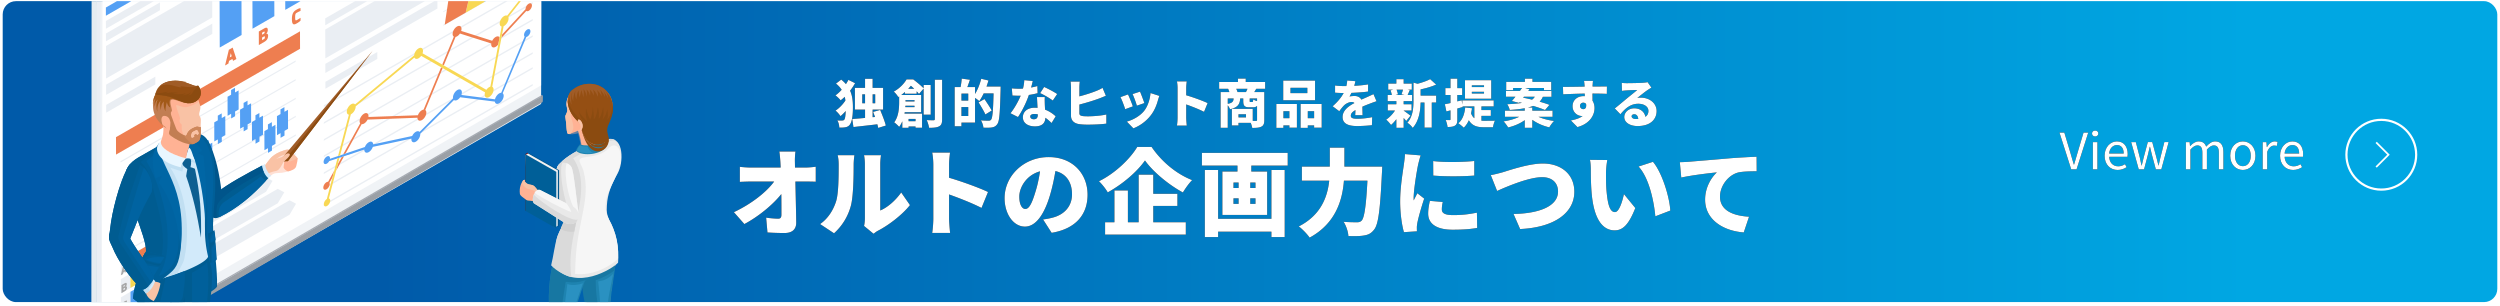 <svg xmlns="http://www.w3.org/2000/svg" xmlns:xlink="http://www.w3.org/1999/xlink" viewBox="0 0 1080 132"><defs><linearGradient id="c" data-name="名称未設定グラデーション 134" x1="1.167" y1="65.499" x2="1078.833" y2="65.499" gradientUnits="userSpaceOnUse"><stop offset=".15" stop-color="#005aa9"/><stop offset=".9" stop-color="#00a7e3"/></linearGradient><linearGradient id="a" data-name="名称未設定グラデーション 4" x1="889.692" y1="64.918" x2="994.968" y2="64.918" gradientUnits="userSpaceOnUse"><stop offset=".11" stop-color="#fff"/><stop offset=".83" stop-color="#fff"/></linearGradient><linearGradient id="e" data-name="名称未設定グラデーション 4" x1="1013.179" y1="65.888" x2="1044.266" y2="65.888" xlink:href="#a"/><linearGradient id="f" data-name="名称未設定グラデーション 4" x1="1026.228" y1="65.888" x2="1032.362" y2="65.888" xlink:href="#a"/><clipPath id="b"><rect x="1.167" y=".499" width="1077.667" height="130" rx="5.71" ry="5.71" fill="none"/></clipPath><filter id="d" x="1009.629" y="47.935" width="38" height="38" filterUnits="userSpaceOnUse"><feOffset dy=".952"/><feGaussianBlur result="blur" stdDeviation=".952"/><feFlood flood-color="#000" flood-opacity=".1"/><feComposite in2="blur" operator="in"/><feComposite in="SourceGraphic"/></filter></defs><g clip-path="url(#b)"><rect x="1.167" y="-10.798" width="1077.667" height="152.594" rx="6.186" ry="6.186" fill="url(#c)"/><g fill-rule="evenodd"><path d="m233.768 44.89.11-159.704C170.399-78.04 107.048-42.502 43.215-5.406l-.11 160.213C106.647 117.879 169.534 82.1 233.768 44.89z" fill="#f0f3f6"/><path d="M41.838-5.31 41.34 5.746l.236 148.759.15.396c.218.087.445.14.68.128.25-.013.482-.098.698-.223l.525-38.645-.415-121.568c-.468.273-.887.288-1.376.095z" fill="#eaeef4"/><path d="m39.574-6.843-.12 160.213c-.041.431 1.83 1.382 2.273 1.532l.11-160.213c-.419-.494-1.903-1.279-2.263-1.532z" fill="#e5ecf1"/><path d="m234.067-110.64-.32 147.489c-64.23 37.622-126.48 73.08-189.78 110.158l.32-147.916c64.042-37.305 126.487-72.862 189.78-109.731z" fill="#fff"/><g><path d="M42.217 153.065C105.13 116.426 168.18 80.012 231.145 43.46c1.112-.646 2.283-1.501 3.395-2.147l-.526-.247c-64.048 37.189-128.079 74.376-192.122 111.561l.325.437z" fill="#a8adb5"/><path d="M42.217 153.065c64.07-37.318 128.202-74.523 192.323-111.751l-.036 2.105c-.005.316-.032.541-.156.703l-.298.197c-64.026 37.196-127.902 74.243-191.806 111.487l-.027-2.741z" fill="#9ba0a6"/></g><g><path d="m125.078 86.521 2.818 1.499-2.8 4.725L83.92 116.43l2.796-4.723-2.814-1.501 41.176-23.684zm-68.765 23.793-4.141 2.382.032 6.222 4.127-2.374-.018-6.23zm.046 15.732-4.141 2.382.018 6.224 4.142-2.382-.019-6.224zm-4.146.743-.018-6.225 4.14-2.381.02 6.224-4.142 2.382zm62.718-43.95 2.8-4.731-2.818-1.499-41.177 23.684 2.819 1.499-2.8 4.73L114.93 82.84zm-33.294 23.906-2.8 4.731 41.176-23.684 2.801-4.73-2.819-1.494-41.177 23.683 2.82 1.494zM228.481-10.542l.001.407-36.985 21.273-.002-.408 36.986-21.272zm-.1-34.273v.407l-36.984 21.273-.002-.407 36.986-21.273zm.017 5.73L191.412-17.81l.001.406L228.4-38.677l-.001-.407zm.017 5.732c-12.33 7.09-24.658 14.181-36.986 21.272l.001.407 36.985-21.272v-.407zm.015 5.516L191.445-6.564l.001.408 36.986-21.273-.002-.408zm.018 5.736L191.462-.828l.001.407 36.986-21.272-.001-.408zm.016 5.721L191.48 4.893l.001.407 36.985-21.273v-.407zM139.795 46.212a2.48 2.48 0 0 0 .164-.779l90.178-51.868.002.684-90.344 51.963zm0 42.72 90.344-51.963-.002-.683-90.178 51.867a2.48 2.48 0 0 1-.164.779zm0-7.261 90.344-51.963-.002-.684-90.178 51.868a2.48 2.48 0 0 1-.164.779zm0-6.46 90.344-51.964-.002-.683-90.178 51.868a2.48 2.48 0 0 1-.164.778zm0-7.327L230.14 15.92l-.002-.684-90.178 51.868c-.008.25-.066.517-.164.779zm0-7.045L230.14 8.876l-.002-.683-90.178 51.868a2.48 2.48 0 0 1-.164.778zm0-7.316L230.14 1.56l-.002-.683-90.178 51.868c-.008.25-.066.516-.164.778z" fill="#eaeef3"/><path d="M54.814 132.288c-.021.014-.422.283-.872.542-.432.248-.515.138-.517-.64-.003-.934.136-1.032.464-1.221l.043-.024c.445-.256.872-.42.877-.424l-.002-.717c-.368.059-.515.107-1.13.461-.854.491-1.087 1.278-1.083 2.392.003 1.166.299 1.592 1.093 1.15.061-.034.12-.066.174-.098.505-.29.715-.455.955-.704l-.002-.717zm-.656-17.972-.982.565-.972 4.037.854-.491.177-.71.845-.485.185.5.854-.49-.96-2.926zm-.737 2.51.259-1.082.232.8-.49.282zm.912 6.944c.308-.208.459-.692.457-.987-.001-.59-.278-.793-.944-.41l-1.363.784.01 3.471 1.387-.798c.656-.377.995-.858.993-1.632-.001-.36-.218-.557-.54-.428zm-1.017-.312.469-.27c.092-.053.193-.05.193.16 0 .131-.064.28-.192.354l-.468.27-.002-.514zm.515 1.62-.51.293v-.667l.509-.293c.17-.097.21.042.212.215 0 .208-.045.357-.21.452z" fill="#a7a7a7"/><path d="M141.05 78.716c.253-.146.491-.207.696-.192l2.65-4.826-.754 2.884-1.304 2.374c.06.136.092.302.093.495 0 .148-.018.303-.053.459-.047.21-.124.423-.225.628-.25.513-.647.979-1.095 1.237-.762.438-1.38.105-1.381-.74-.003-.845.61-1.88 1.372-2.319zm87.366-77.113c.757-.436 1.38-.11 1.382.735.002.845-.616 1.888-1.373 2.324-.424.244-.804.25-1.059.062l-10.743 11.634.26-1.388 10.03-10.86.127-.138-.001-.047c0-.132.014-.268.042-.407.152-.747.692-1.545 1.335-1.915zm-14.297 14.372c.734-.422 1.372-.333 1.697.15l.016.025-.567 3.016c-.317.441-.709.82-1.133 1.063-.954.55-1.747.234-1.9-.692a2.106 2.106 0 0 1-.021-.481c.005-.09.015-.182.029-.274l-13.543-4.297c-.334.507-.766.946-1.24 1.219-.227.13-.444.211-.646.248l-5.105 12.318-.651-.373 4.998-12.06c-.223-.137-.387-.37-.467-.689a1.94 1.94 0 0 1-.054-.468c-.004-1.176.852-2.62 1.913-3.231 1.06-.61 1.922-.152 1.925 1.023 0 .173-.018.35-.052.53-.022.12-.053.24-.09.36 4.468 1.42 8.936 2.837 13.404 4.256.35-.682.885-1.297 1.487-1.643zM190.572 29.06l.652.373-7.504 18.104c.283.209.454.59.456 1.112 0 .083-.004.166-.012.251a3.23 3.23 0 0 1-.106.561c-.27.965-.97 1.945-1.795 2.419s-1.529.303-1.803-.35a1.579 1.579 0 0 1-.109-.437 2.218 2.218 0 0 1-.013-.183v-.053c-7.184.283-14.358.554-21.541.804-.35.71-.902 1.357-1.524 1.715-.377.216-.73.298-1.028.26l-6.97 12.69-1.018.344 7.357-13.394c-.168-.22-.265-.532-.266-.924l.001-.098c.007-.175.031-.354.072-.535.23-1.022.968-2.097 1.84-2.598.875-.504 1.615-.28 1.848.476a1.806 1.806 0 0 1 .077.548c0 .126-.01.256-.028.388l21.38-.747c.313-.878.961-1.729 1.713-2.16.26-.151.509-.236.736-.262l7.585-18.304zm-44.626 41.816 1.678-3.055 1.011-.332-1.481 2.698-.401.73-1.56 2.842.753-2.883z" fill="#ee7e50"/><path d="M227.759 12.769c.762-.439 1.38-.105 1.382.74s-.611 1.88-1.373 2.319c-.134.077-.263.13-.385.16-3.405 8.1-6.813 16.2-10.218 24.299.266.212.426.583.427 1.087.004 1.171-.857 2.624-1.917 3.234-.957.55-1.758.224-1.903-.714l-14.984-1.879c-.325.467-.733.87-1.177 1.125-.492.282-.94.336-1.28.194a.901.901 0 0 1-.218-.128l-13.659 13.653-.91.91a2.141 2.141 0 0 1 .01.204c.004 1.176-.852 2.621-1.912 3.231-1.061.61-1.922.152-1.926-1.024a2.48 2.48 0 0 1 .018-.309l-.826.178-15.856 3.406c-.3.909-.97 1.806-1.747 2.253-1.019.586-1.86.182-1.922-.904a2.486 2.486 0 0 1-.002-.184l-15.176 4.98c-.251.454-.614.856-1.018 1.089-.762.438-1.384.108-1.387-.737-.002-.84.616-1.883 1.378-2.322.762-.438 1.379-.105 1.382.735 0 .076-.005.155-.015.234l15.074-5.09c.327-.84.955-1.643 1.674-2.056.944-.544 1.734-.242 1.898.661.015.079.024.162.028.25l.65-.14 16.197-3.479c.346-.742.917-1.424 1.563-1.796.675-.388 1.27-.343 1.613.043l13.925-13.92.557-.557a1.908 1.908 0 0 1-.038-.399c-.004-1.176.852-2.621 1.913-3.231 1.06-.61 1.922-.152 1.925 1.024a3.09 3.09 0 0 1-.091.71 3.83 3.83 0 0 1-.124.4l14.526 1.88c.242-1.006.97-2.053 1.827-2.545.311-.18.605-.267.866-.271l10.123-24.244c-.166-.157-.264-.41-.265-.746-.002-.845.61-1.886 1.373-2.324z" fill="#54a0f4"/><path d="m145.775 68.429.888-.291-.717 2.74-3.887 14.858c.358.07.594.393.596.912 0 .021 0 .042-.002.062-.007.24-.063.492-.155.742-.23.62-.69 1.218-1.22 1.523-.758.436-1.38.105-1.382-.74-.003-.814.571-1.809 1.29-2.27l4.589-17.536zm70.938-56.973-.881 4.694-4.002 21.295a2.146 2.146 0 0 0-.53.223c-.447.257-.857.662-1.183 1.133l-27.583-15.777a3.68 3.68 0 0 0 .13-.442c.04-.184.064-.365.07-.542l.002-.092c-.003-1.176-.865-1.634-1.925-1.024-.99.57-1.8 1.866-1.902 2.992l-25.516 21.22c-.334-.447-.958-.519-1.668-.11-.97.557-1.769 1.814-1.895 2.925a2.34 2.34 0 0 0-.009.5c.059.643.402 1.03.896 1.091l-4.678 17.877.89-.3 4.645-17.752c.054-.026.109-.055.164-.087.996-.572 1.817-1.893 1.905-3.028a2.707 2.707 0 0 0 .006-.294l.792-.66 24.588-20.45c.28.637.978.801 1.794.331.421-.242.809-.615 1.124-1.05 9.204 5.262 18.406 10.526 27.61 15.789-.11.332-.171.667-.17.981 0 .16.017.308.048.442.036.155.091.29.164.405.319.506.967.606 1.713.177s1.391-1.273 1.706-2.144c.072-.198.126-.396.161-.593.03-.167.046-.333.045-.494 0-.593-.221-1.003-.575-1.187l4.234-22.535.687-3.655c.072-.032.145-.07.219-.112.973-.56 1.773-1.827 1.896-2.936a2.651 2.651 0 0 0 .007-.499 1.65 1.65 0 0 0-.1-.44l7.656-9.698c.248.12.584.088.954-.124.762-.44 1.375-1.475 1.372-2.32-.002-.845-.62-1.172-1.381-.734-.736.423-1.333 1.403-1.371 2.23a1.515 1.515 0 0 0 .011.29l-.295.374-7.443 9.424c-.344-.161-.808-.115-1.319.178-.997.573-1.813 1.885-1.904 3.017a2.56 2.56 0 0 0-.009.214c0 .097.007.189.019.276.076.57.388.922.831 1zM208.84-27.58l.042.128 1.454 4.491.113.348 1.396 4.31.113.35 1.056 3.26L209.319.79l7.342-4.222-11.9 6.844-3.577 2.057 2.187-9.441.882-3.805.108-.47 1.427-6.159.11-.476 1.367-5.9.11-.476 1.424-6.146.041-.177z" fill="#f8d854"/><path fill="#54a0f4" d="m218.45-37.477 1.162 3.446.115.342 1.504 4.462.117.346 1.443 4.283.117.346 1.507 4.47.114.343 1.503 4.458.115.341 1.5 4.45.124.367-11.11 6.39L209.319.79l3.695-15.483 1.07-4.484.114-.479 1.414-5.926.114-.479 1.474-6.175.113-.473 1.137-4.768z"/><path fill="#ee7e50" d="m198.332-30.754.547 2.907.07.368.904 4.812.07.368.904 4.808.07.372.868 4.614.07.373.907 4.816.07.369.56 2.975-2.188 9.441 3.577-2.057-12.635 7.267.072-.48.87-5.813.067-.446.873-5.824.067-.447.875-5.84.067-.452.838-5.596.068-.451.873-5.83.067-.447.874-5.835.067-.446.528-3.526zM129.836 7.69c-.035.023-.703.475-1.46.91-.73.42-.869.23-.873-1.083-.004-1.56.228-1.727.78-2.045l.074-.042c.744-.428 1.465-.71 1.47-.713l-.004-1.206c-.62.102-.864.181-1.901.778-1.433.824-1.82 2.147-1.814 4.015.006 1.965.5 2.68 1.83 1.94.137-.076.263-.146.379-.213.789-.453 1.134-.73 1.522-1.135l-.003-1.206zM100.51 20.555l-1.648.948-1.636 6.788 1.437-.826.296-1.185 1.423-.819.31.836 1.433-.823-1.615-4.92zm-1.234 4.222.432-1.819.386 1.349-.818.47zm15.643-10.134c.519-.345.769-1.161.768-1.655-.003-.993-.464-1.335-1.589-.688l-2.29 1.318.016 5.838 2.328-1.339c1.106-.636 1.675-1.442 1.67-2.75-.001-.6-.361-.94-.903-.724zm-1.712-.52.785-.45c.16-.093.326-.082.327.27a.68.68 0 0 1-.324.594l-.786.452-.002-.866zm.868 2.728-.859.494-.003-1.125.858-.493c.28-.161.355.071.356.366 0 .347-.077.6-.352.758z"/><path d="m52.178 110.174-.001-.575 75.655-43.515.002.575-75.656 43.515zm-.117-39.953 75.655-43.515-.001-.575-75.656 43.515.002.575zm.023 8.052 75.656-43.515-.002-.575-75.655 43.515.001.575zm.024 8.051 75.655-43.515v-.574L52.106 85.749l.001.575zm.023 7.752 75.655-43.515-.001-.575L52.129 93.5l.002.575zm.023 8.061 75.656-43.515-.001-.574-75.656 43.514.001.575z" fill="#eaeef3"/><path d="m132.61-21.762.06 20.597-9.434 5.427-.061-20.597 9.435-5.427zm-28.315 12.6.071 24.277-9.434 5.426-.072-24.277 9.435-5.426zm14.132-15.842.094 31.978-9.435 5.426-.094-31.977 9.435-5.427z" fill="#54a0f4"/><path fill="#ee7e50" d="m129.6 13.53.022 7.533-79.494 45.722-.022-7.533L129.6 13.53z"/><path d="m45.867 48.68-.01-3.369L67.1 33.093l.01 3.37L45.867 48.68zm-.116-39.627 45.874-26.385.01 3.37L45.76 12.422l-.01-3.37zM69.089 1.05 45.766 14.464l.01 3.369L69.1 4.418l-.01-3.37zM45.824 33.92 91.697 7.536l-.041-14.052-45.874 26.385.042 14.052zm.02 7.09 45.874-26.386-.013-4.433-45.873 26.386.013 4.432z" fill="#eaeef3"/><path fill="#54a0f4" d="m133.629-47.309.01 3.547L45.744 6.794l-.01-3.548 87.895-50.555z"/><path d="m140.581 38.338-.009-2.993 22.418-12.894.01 2.993-22.419 12.894zM165.1-6.226l.009 2.998L140.5 10.926l-.01-2.998L165.1-6.226zm-24.594 18.964.037 12.484L188.95-2.62l-.037-12.485-48.408 27.843zm.055 18.785L188.969 3.68l-.011-3.939-48.409 27.843.012 3.94z" fill="#eaeef3"/><g><path fill="#54a0f4" d="m83.9 110.205 2.815 1.5-2.796 4.724-27.541 15.841-.019-6.224 27.542-15.841z"/><path fill="#f8d854" d="m78.818 105.251 2.82 1.494-2.802 4.73-22.482 12.932-.018-6.224 22.482-12.932z"/><path fill="#ee7e50" d="m73.736 100.293 2.818 1.499-2.8 4.73-17.423 10.022-.018-6.23 17.423-10.021z"/></g><path d="m57.277 80.22.006 2.032 1.534-.883.002.52.001.575.021 7.135-1.533.882v.04l.002.576.004 1.415-1.7.977-.003-1.415-.002-.575v-.04l-1.533.881-.021-7.135-.002-.575-.002-.52 1.534-.881-.006-2.031 1.698-.977zm54.777-31.403.005 2.031 1.534-.882.001.417.002.576.02 7.175v.062l-1.532.881.001.515.004 1.516-1.703.98-.004-1.517-.002-.514-1.528.88v-.061l-.022-7.176-.001-.576-.002-.417 1.53-.88-.007-2.03 1.704-.98zm5.392 3.95.006 2.025 1.533-.882.003 1.135.002.575.02 6.525-1.534.882.003.962.001.575.002.489-1.704.98v-.49l-.003-.575-.002-.961-1.534.882-.02-6.525v-.575l-.004-1.136 1.533-.881-.006-2.026 1.704-.98zm5.432-4.465 1.533-.883.013 4.5.002.575.01 3.155-1.534.882.006 2.031-1.699.977-.006-2.03-1.533.881-.01-3.155-.001-.575-.014-4.5 1.534-.882-.006-2.03 1.699-.977.006 2.03zm-15.95-4.811.006 2.025 1.534-.882.002.631.002.576.02 7.028-1.533.882.001.448.002.575.002 1.003-1.703.98-.003-1.003-.001-.575-.002-.448-1.528.879-.021-7.028-.002-.576-.001-.63 1.528-.88-.006-2.026 1.703-.98zm-5.396-5.578.006 2.025 1.533-.881.004 1.247.001.574.02 6.408-1.534.882.003 1.069.001.575.002.387-1.699.977-.001-.387-.002-.575-.003-1.069-1.534.882-.018-6.408-.002-.575-.004-1.246 1.534-.883-.006-2.025 1.699-.977zm-5.749 11.07.006 2.026 1.534-.882.004 1.547.002.576.018 6.112-1.534.882.005 1.364.001.575v.086l-1.703.98v-.087l-.002-.575-.004-1.364-1.529.88-.017-6.113-.002-.575-.005-1.547 1.529-.88-.006-2.025 1.703-.98zM90.17 60.486l.006 2.026 1.529-.88.003 1.34.002.574.019 6.321-1.53.88.004.855.001.575.002.595-1.703.98-.002-.596-.002-.574-.002-.855-1.534.881-.018-6.32-.002-.576-.004-1.339 1.533-.881-.005-2.026 1.703-.98zm-5.215 10.968.006 2.026 1.533-.882.004 1.135.001.575.02 6.525-1.534.881.003.963.001.575.002.488-1.699.977v-.488l-.003-.575-.003-.962-1.533.882-.02-6.525-.001-.575-.003-1.135 1.534-.882-.007-2.026 1.699-.977zm-5.892 7.58.006 2.025 1.529-.879.015 5.013.001.575.008 2.647-1.529.88.006 2.025-1.703.98-.006-2.026-1.533.882-.008-2.647-.002-.575-.015-5.013 1.534-.882-.006-2.025 1.703-.98zm-5.63 5.996.007 2.025 1.528-.879.007 2.26.002.575.015 5.4-1.528.88.005 2.025-1.703.98-.006-2.026-1.533.882-.016-5.4-.002-.575-.006-2.26 1.533-.882-.005-2.025 1.702-.98zm-5.382-.687.001.397 1.534-.882v.178l.022 7.487.002.57-1.534.882.006 2.025-1.703.98-.006-2.02-1.533.876-.002-.57-.022-7.486V86.6l1.533-.881-.002-.397-.004-1.629 1.703-.98.005 1.63zm-5.392-3.74.006 2.025 1.534-.882.014 4.804.002.576.008 2.855-1.534.882.006 2.025-1.703.98-.006-2.026-1.529.88-.008-2.855-.002-.576-.014-4.804 1.53-.88-.007-2.025 1.703-.98z" fill="#54a0f4"/></g><g><path d="m128.24 68.023-2.705-2.695c-1.035-.994-1.234-.872-3.027-.309-2.43.763-3.518 1.539-4.785 2.497-1.327 1.006-3.088 3.985-4.217 5.047s3.091 3.778 3.091 3.778c1.696-2.045 3.225-1.41 5.267-1.72.687-.104 5.646-.904 5.916-3.163.05-.426.855-3.06.46-3.435z" fill="#ffb294" opacity=".4"/><path d="m127.98 67.634-2.445-2.306c-1.035-.994-1.234-.872-3.027-.309-2.43.763-3.518 1.539-4.785 2.497-1.327 1.006-3.088 3.985-4.217 5.047-.544.512.24 1.335 1.2 2.05 1.923-2.286 2.78-4.261 4.944-6.121 1.307-1.123 2.829-1.58 3.698-1.75.938-.182 1.706.409 2.462 1.42l-.53.146c-1.085-.858-1.886-1.004-2.297-.133l.505 1.236 1.44.671 1.87-.618 1.574-.668c.048-.271.177-.19.135-.358-.093-.374-.262-.555-.527-.804z" fill="#f9c2a5"/><path d="M128.383 68.15c.014.456-2.654 1.618-3.549 1.619-.976 0-1.295-.829-1.837-1.556-.114 1.273-.374 2.817-.488 4.09.292 1.01 1.741 1.835 2.059 1.74 1.206-.363 3.051-.847 3.41-2.263.325-1.278.832-3.287.405-3.63z" fill="#ffb294"/><path fill="#a05c27" d="m121.334 68.92 39.73-47.098-36.696 47.82-3.034-.722z"/><path fill="#8b4b10" d="m122.49 69.787 38.574-47.965-36.696 47.82-1.878.145z"/><path d="m115.573 75.238-1.263-1.006 1.02-1.82c1.5-1.476 2.201-2.93 3.913-3.744.82-.39 2.07-.45 2.914-1.09 1.396-1.062 2.28-1.782 3.01-.97.295.328-.437 1.362-1.842 2.553l-.921.93c-1.07 1.984-1.646 3.094-2.758 3.638-.75.366-2.309.23-4.073 1.51z" fill="#f9c2a5"/><path d="M114.47 70.767c.11 1.869 1.276 3.98 2.65 5.168l-1.23 1.077c-2.71-.696-5.103-2.847-3.088-5.007.313-.334 1.182-.82 1.667-1.238z" fill="#d2eafa"/><path d="M113.247 71.527c-.316 1.151 1.54 4.906 2.694 5.414-6.495 7.172-12.696 12.685-21.207 16.882-.926.457-1.658.471-2.37.273-.399-.11-1.822-2.62-1.416-4.675.654-3.308 3.463-6.733 3.525-6.782 4.108-3.291 12.694-7.92 18.774-11.112z" fill="#005c91"/><path d="M112.75 76.189c.495.647 1.443 1.281 2.151 1.814-5.757 6.477-12.389 11.985-20.167 15.82-.59-1.417-.415-4.533 1.725-6.248.395-.316 15.018-10.208 16.291-11.386z" fill="#0063a1"/><path d="M113.247 71.527c-.147.536.177 1.636.68 2.71-4.554 2.664-19.8 9.981-20.576 15.716-.932-2.636.098-5.647.306-6.608 3.805-3.443 13.449-8.594 19.59-11.818z" fill="#00558b"/><path d="M78.949 59.05c.75.093 6.476-1.112 7.064-.921.988.32 2.528.753 3.875 3 3.358 5.602 5.034 15.002 5.751 21.121-2.22 3.894-2.209 9.739-1.972 11.928-.516.047-1.071.1-1.486-.193-6.88-4.866-12.169-28.904-13.232-34.934z" fill="#00558b"/><path d="M83.592 57.804c3.143-.199 4.556.458 6.212 2.926 2.894 4.314 3.346 13.498 3.142 21.775-.115 4.69-.858 8.812-.916 14.638-.07 6.984 2.052 19.275 1.712 26.663-.635 1.366-5.115 3.662-5.706 3.546.576-7.369.736-17.27.45-27.402-.278-9.84-.967-19.908-2.806-27.38-2.697-10.964-7.345-12.151-6.866-13.631.095-.296 4.599-1.124 4.778-1.135z" fill="#005f98"/><path d="M70.818 101.574c.123 1.7.162 3.249.132 4.674-4.52-4.117-8.764-9.383-12.727-15.085-2.029-5.708-3.865-11.435-3.827-15.495l16.422 25.906z" fill="#11101a"/><path d="M81.521 62.193c4.928 3.912 8.09 18.359 8 28.097-.13 14.085.012 22.311-.816 36.177 1.816-.699 3.297-1.598 4.527-2.878-.493-11.736-2.446-23.39-1.588-34.984.73-9.874 1.358-23.368-4.384-29.011-3.68-1.981-4.869 1.686-5.739 2.599z" fill="#0063a1"/><path d="M73.348 127.99c-.378-3.038-.582-5.966-.476-8.61 2.717-1.087 5.572-2.115 8.326-3.32l-.196-.165c2.918-1.37 5.434-3.498 8.801-5.43 1.408 4.435 1.93 6.42 1.823 10.029-.14 4.706-.806 9.492-1.577 14.263a777.172 777.172 0 0 1-1.622 19.92c-1.208 12.73-1.06 25.286-1.822 37.994-1.577 2.588-9.186 2.747-11.786-.892-.389-10.052-1.018-17.99-.733-23.49.236-4.578.454-7.216 1.935-11.286-.987-6.772-2.314-19.237-2.673-29.013z" fill="#005c91"/><path d="M82.216 156.965c-2.496 11.793-3.128 20.114-1.534 37.571-2.296-.17-4.637-1.041-5.863-2.757-.389-10.052-1.018-17.99-.733-23.49.236-4.578.454-7.216 1.935-11.286-1.269-8.707-3.101-26.826-2.714-36.539l5.212-2.085c1.58 14.37 2.577 21.782 3.697 38.586z" fill="#00558b"/><path d="M76.82 133.165c-.962 9.794-2.847 23.406-3.941 30.357-1.989 12.63-2.3 27.44-3.416 40.121-1.726 2.7-8.227 3.256-10.717-.103-.108-10.059-1.02-21.321-.583-26.811.365-4.57 1.125-7.343 2.72-11.37-.251-7.84-4.341-40.046 1.062-46.365.29-.59.626-1.075 1.016-1.43l7.873-.615 9.337-1.088c.62 3.054.842 7.056-.067 11.09a1.76 1.76 0 0 1-.21.457c-.09.66-.208 1.326-.358 1.993-.138.612-1.633 2.322-2.716 3.764z" fill="#005c91"/><path d="M68.275 126.698c-1.072 2.481-1.9 6.645-1.95 10.806-.135 5.962-.578 20.056-1.144 26.764-1.11 13.153-3.615 24.114-1.63 41.578-1.88-.125-3.722-.844-4.805-2.306-.108-10.059-1.02-21.321-.583-26.812.365-4.57 1.125-7.342 2.72-11.369-.256-7.995-4.507-41.335 1.393-46.713l8.991-.616c-1.157 3.34-1.523 5.263-2.992 8.668z" fill="#00558b"/><path d="M89.465 113.284c-2.086 2.072-3.855 3.164-6.507 4.57-.009 4.458-.006 12.715.16 20.968.018 4.881.097 9.852.309 13.99.12 3.3-.768 8.752-.912 12.435-.367 9.377-.048 18.687.03 28.048 1.765.025 3.347-1.109 3.659-1.513l.39-30.658c.196-4.981.963-12.438 1.579-20.108 1.306-9.161 2.572-19.79 1.292-27.732z" fill="#00609b"/><path d="M90.276 103.487c1.169-1.275 1.493-1.594 2.572-1.957l.811 10.535c-.543.857-2.328 1.567-2.871 1.348l-.512-9.926z" fill="#005f98"/><path d="M90.276 103.487c1.169-1.275 1.493-1.594 2.572-1.957.117 2.992.184 2.897-.701 3.949-1.582 1.879-.977 2.006-1.027 8.013a1.096 1.096 0 0 1-.333-.08l-.51-9.925z" fill="#005c91"/><path d="m92.94 105.07-1.413 2.247.127 5.793c.77-.247 1.071-.46 1.729-1.27l-.444-6.77z" fill="#0063a1"/><path d="M89.848 100.985c1.308-.576 1.843-1.1 2.828-1.442l.456 4.044c-.238.665-1.89 1.919-2.88 1.018l-.404-3.62z" fill="#005f98"/><path d="M89.848 100.985c1.308-.576 1.843-1.1 2.828-1.442-.76 1.445-2.438 1.683-2.093 5.277a1.197 1.197 0 0 1-.33-.215l-.405-3.62z" fill="#005c91"/><path d="M92.626 100.114c-.643 1.008-1.548 2.413-1.679 4.389.91-.063 1.198-.296 1.964-1.108-.033-1.085-.157-2.096-.285-3.28z" fill="#0063a1"/><path d="M89.885 110.787a1.425 1.425 0 0 1-.257.621c-2.887 4.024-20.998 10.087-24.788 9.772 3.008-26.153-24.38-48.416 4.964-57.037l8.444 4.648 3.02-.543.388-3.718c4.085 4.063 5.975 9.446 6.702 16.932.952 9.793-1.104 18.58 1.527 29.325z" fill="#d2eafa"/><path d="M76.551 118.291c-5.021 1.785-9.936 3.036-11.71 2.89 3.007-26.154-24.382-48.417 4.963-57.038l8.444 4.648 3.02-.543.388-3.718c1.797 1.788 3.17 3.832 4.205 6.197l-.242.265c-2.203-.697-3.36-1.59-4.496-1.088-.937.414-2.009 1.888-2.339 4.226-1.332-.333-3.87-1.289-5.19-1.666 4.891 7.294 9.453 22.97 6.03 39.339-.425 2.034-2.156 4.387-3.073 6.488z" fill="#c1dff2"/><path d="M60.586 67.571c1.578-.874 4.792-2.844 8.258-4.78-2.918 3.497 4.13 11.905 7.402 22.39 2.065 6.617 2.784 18.86 1.154 26.15-1.23 5.502-3.833 6.416-8.017 9.933-2.881 2.422-3.956 9.464-6.258 11.295-2.146-.876-4.64-2.691-5.692-3.705 1.396-11.422 5.323-13.082 5.642-20.187.292-6.532-8.928-23.95-8.842-32.967.038-4.002 3.406-6.494 6.353-8.129z" fill="#005f98"/><path d="m60.586 67.571 8.029-4.453c-1.198 1.922-4.393 3.983-7.839 6.891 1.953 1.768 3.592 4.46 4.452 7.86 1.813 7.17 4.586 16.606 5.062 23.163 1.272 17.51-7.854 19.035-7.901 31.127-1.732-.908-4.013-2.392-4.94-3.235 1.164-10.996 5.075-12.222 5.626-20.257.447-6.523-8.928-23.95-8.842-32.967.038-4.002 3.406-6.494 6.353-8.129z" fill="#005c91"/><path d="M73.254 128.033c.368.894.084 5.505-3.961 3.462-3.226-1.628-4.6-1.91-5.697-3.664-.807-1.29-.62-2.643-2.06-4.019l3.832-3.508c1.246 1.959 2.165 1.063 3.859 2.008 1.87 1.044 2.703 2.498 4.027 5.72z" fill="#f9c2a5"/><path d="M81.276 59.982c2.934 1.369 3.901 1.913 5.941 5.063l-1.782 1.24 2.479 1.045c.893 9.096 1.83 19.215.736 28.436-.46-8.996-2.005-18.226-4.252-25.79-.862-2.898-2.053-4.143-3.952-6.989-.313-.468.278-3.263.83-3.005z" fill="#0066a5"/><path d="M69.531 120.447c-.254 3.505-1.206 6.951-3.191 9.729l.27 3.285c2.63.294 5.08.394 5.952.091.884-.307 3.29-6.227 2.602-9.594-.507-2.486-3.379-2.86-4.987-3.677-.219.058-.435.113-.646.166z" fill="#005c91"/><path d="m71.591 119.89-.023.007c-1.102 4.569-2.074 10.468-3.659 14.846-1.148 9.945-1.41 20.795-1.55 28.462-.574 14-1.098 28.092-1.795 42.08 1.276-.111 2.673-.682 3.35-1.297.767-11.436.955-27.518 2.38-38.265.29-2.195 3.89-20.001 5.148-31.397.4-3.619 3.286-4.074 3.52-6.155.52-4.6 1.19-6.244.749-11.039-2.685 1.008-5.36 1.971-8.12 2.759z" fill="#00609b"/><g><path d="M62.512 109.483c3.786 1.117 4.818 1.453 7.864 3.112l-4.466 8.458c-2.393.192-5.29-1.04-7.558-3.002l4.16-8.568z" fill="#005f98"/><path d="M62.512 109.483c3.786 1.117 4.818 1.453 7.864 3.112-1.353 2.515-1.122 2.563-4.04 1.784-5.21-1.394-3.824-.304-7.29 4.235-.151.2-.468-.368-.694-.563l4.16-8.568z" fill="#005c91"/><path d="M63.164 108.434c3.807 1.137 5.584 1.403 8.382 2.322l-1.905 3.324c-1.12.18-6.327-.892-8.193-2.675l1.716-2.971z" fill="#005f98"/><path d="M63.164 108.434c3.807 1.137 5.584 1.403 8.382 2.322-3.058.105-7.56-1.698-9.41 1.186-.26-.171-.492-.35-.688-.537l1.716-2.971z" fill="#005c91"/><path d="m68.654 115.487-4.97-.805-3.464 4.056c2.165 1.192 2.955 1.476 5.137 2.032l3.297-5.283zM70.984 111.092c-2.424-.06-5.826-.152-7.669 1.057 2.394 1.024 3.31 1.201 5.903 1.54.742-.787 1.191-1.63 1.766-2.597z" fill="#0063a1"/></g><path d="M80.965 72.973c-.242 1.082-.396 2-.55 3.099 3.025 8.775 4.64 16.2 6.416 26.569.215-10.61-.312-18.662-2.613-29.707-.94-.52-1.586-.605-2.08-.732-.223-.058-.298.006-.706-.004l-.467.775z" fill="#0d5f91"/><path d="m67.112 66.404-3.854 3.157c4.058 6.68 8.993 19.741 9.144 32.418.072 6.113-.407 11.626-3.761 17.196 11.136-4.026 9.376-20.333 6.085-32.778-2.238-8.463-6.085-14.589-7.614-19.993z" fill="#0063a1"/><path d="M68.86 61.665c-.95 1.255-1.69 2.343-2.063 3.25-1.152 2.798-1.004 7.177.38 12.02l2.816-1.044-1.358 3.067c5.66 7.396 8.827 18.413 9.266 29.726 3.675-29.412-10.078-36.729-9.041-47.02z" fill="#0066a5"/><path d="M78.518 69.644c.494 2.062.57 2.03 2.49 3.486l1.24-.659c.582-2.38.295-3.92-.183-4.202-1.663-.061-2.356.136-3.547 1.375z" fill="#0d5f91"/><path d="M80.326 68.39c.207-.53.313-1.622.537-2.572.2-.85.517-1.567.71-2 1.16.147 1.669 3.653 2.655 5.724-1.527-1.063-2.19-1.156-3.902-1.152z" fill="#e8f6ff"/><path d="M69.5 61.09c-.232 3.75 6.888 6.357 10.862 7.303-.997 1.204-2.285 2.717-2.234 3.919-2.865-.784-7.726-2.132-9.694-5.796-1.346-2.506-.239-4.429 1.067-5.427z" fill="#e8f6ff"/><g fill="#ffb294"><path d="M81.097 65.063c.128-.363.277-.72.42-1.107.406-1.105.42-3.443 1.123-6.03l-10.196-4.444-2.184-1.158c.79 3.841.326 6.132-.762 8.858-.111 3.69 6.882 6.258 10.83 7.202.352-.893.375-2.207.769-3.321z"/><path d="M70.43 63.55c3.7-1.306 6.593.318 11.386-.963.183-1.223.34-2.883.824-4.66l-10.196-4.445-2.184-1.158c.79 3.841.326 6.132-.762 8.858-.026.851.326 1.643.932 2.369z" opacity=".4"/></g><g><path d="M80.905 61.556c-1.291-.52-4.247-1.057-5.42-1.596-2.565-1.181-2.758-3.806-4.073-6.945-2.39-1.064-3.333-2.104-3.793-3.403-1.092-3.084.018-6.874 2.06-9.24 1.785-2.066 4.128-3.022 6.991-2.982 5.563.078 8.579 3.658 9.802 8.205.104.39.125.758.084 1.174-.099.986-.413 1.478-.491 2.15-.14 1.2.333 1.342.583 2.013.315.847-.033 2.603.048 4.226.02.39-.023.98-.121 1.945-.166 1.628-.655 3.496-1.185 3.841-.46.3-.964.416-1.687.72-.574.242-1.15.338-2.797-.108z" fill="#f9c2a5"/><path d="M80.905 61.556c-1.291-.52-4.247-1.057-5.42-1.596-2.565-1.181-2.758-3.806-4.073-6.945-2.39-1.064-3.333-2.104-3.793-3.403-1.092-3.084.018-6.874 2.06-9.24 1.785-2.066 4.128-3.022 6.991-2.982 4.832.068 7.743 2.778 9.226 6.47-.121.312-2.608 1.843-5.177 2.385-1.44.304-2.954-.537-4.597-.922-.122 1.367 1.562 4.817 1.663 5.742.024.224-.554 1.313.12 2.15.183.229.649.471.612.896-.388 4.444 2.722 6.574 4.206 7.757-.424 0-.983-.086-1.818-.312z" fill="#ffb294"/><path d="M73.162 43.825c-.609 3.592 1.744 8.406 2.961 11.798.266.74.981 1.432 2.118 2.096.574.335 1.822 1.022 2.024.977.604-.138.348-1.823 2.706-3.145.675-.38 1.872-.9 2.307-.846.8.097 1.05.5 1.425.087.09 1.302.122 4.665-.586 5.769-.39.606-1.182 1.004-2.358 1.587-.696.345-1.75.224-3.094-.093-2.441-.576-4.955-2.015-6.686-3.244-.718-.51-1.205-.843-.834-2.209.642-2.36.463-4.842-.067-6.734-.479-1.708-1.072-2.639-2.608-4.295 1.496-1.753 3.262-5.12 2.692-1.748zm10.947 15.269c-.294-.685-.16-.754.199-.978.414-.259.52-.145.804.35.4-.215.654-.272.774-.5.112-.211.068-.487.004-.772-.15-.676-.648-1.336-1.298-1.043-.455.204-1.458.656-1.76 1.047-.291.378-.482 1.723-.164 2.248.105.173.034.273.34.198.378-.093.752-.304 1.1-.55z" fill="#c27e53"/><path d="M81.71 44.558c-1.382-.513-5.8-2.482-8.054-3.439-2.305-.979-4.818-2.012-6.445-.428-1.325 2.131-1.33 5.8-.774 7.717.796 2.746 2.481 5.013 5.391 6.927 1.125.74 1.493-2.131 1.69-2.996.056-1.15.053-2.089.22-3.229-.085-.768.64-.866.521-1.593-.303-1.844-.862-2.864-.532-4.089 1.027-1.444 4.893 1.492 7.984 1.13z" fill="#c27e53"/><path d="M79.352 58.33c.425.217.809.39.913.366.604-.138.348-1.823 2.706-3.145.675-.38 1.872-.9 2.307-.846.8.097 1.05.5 1.425.087.09 1.302.122 4.665-.586 5.769-.39.606-1.182 1.004-2.358 1.587a1.914 1.914 0 0 1-.53.166c-.338-.325-.85-.716-.993-.83-.899-.707-2.088-1.698-2.884-3.155zm4.757.764c-.294-.685-.16-.754.199-.978.414-.259.52-.145.804.35.4-.215.654-.272.774-.5.112-.211.068-.487.004-.772-.15-.676-.648-1.336-1.298-1.043-.455.204-1.458.656-1.76 1.047-.291.378-.482 1.723-.164 2.248.105.173.034.273.34.198.378-.093.752-.304 1.1-.55z" fill="#ce875b"/><path d="M71.535 50.115c-2.194-.5-1.952 1.948-1.469 3.398.333.996 1.167.832 1.555 1.605.394.782 1.025 1.166 1.594 1.212.254-1.038.344-2.557.33-3.57-.093-1.235-.742-2.356-2.01-2.645z" fill="#ffb294"/><path d="M67.14 40.83c-.668.839-1.255 3.03-1.037 4.384.065-.977.16-1.91 1.102-2.727-.569 1.426-.68 2.068-.268 3.663-.01-1.206.24-2.43 1.204-3.158-.892 1.966-.6 4.157-.148 5.262-.215-1.784.291-3.805 1.483-4.843-.657 1.416-.22 2.916.018 4.21.167-1.775.143-2.736 1.315-3.757-.282 1.573.091 3.208.686 4.24-.127-.573.237-3.129.612-3.992.113 1.012.735 1.942 1.408 2.336-.408-1.685-.305-2.588-.147-3.079.416-1.293 2.343-.346 4.474.265-4.983-3.094-9.845-2.737-10.702-2.804z" fill="#a25918"/><path d="M67.08 40.884c1.141.187 4.018.142 7.065 1.22 2.971 1.053 6.088 3.246 9.184 2.265 3.55-1.124 4.453-4.741 2.185-7.464-1.153.618-1.727-.18-6.186-1.503C74.6 34 67.983 35.25 67.08 40.884z" fill="#954f13"/><path d="M67.08 40.884c1.141.187 4.018.142 7.065 1.22 2.971 1.053 6.088 3.246 9.184 2.265 3.533-1.12 4.445-4.71 2.214-7.428-.539 1.33-1.392 1.418-1.93 2.317-.67 1.121-.885 1.768-2.336 1.87.546-.265.802-.36 1.297-1.26-.968.732-2.226 1.158-3.965 1.298.938-.27 1.184-.423 1.779-.89-2.288.523-3.362.508-5.634.297 1.057-.352 1.327-.328 2.447-.408-2.27-.534-3.581-.187-5.782.148.625-.33 1.04-.506 1.667-.667-2.19-.034-4.075 1.008-5.855.526-.06.23-.112.466-.15.712z" fill="#8b4b10"/><path d="M69.071 37.12c1.503-1.623 4.547-2.282 6.65-2.3 1.785-.014 3.958.447 5.156.66-.465.114-.714.112-1.028.142 2.56.589 3.72 1.633 5.118 1.519-2.137 1.06-5.853.053-7.143.184.21.134.216.192.73.452-2.96-.08-5.186-2.16-9.483-.656z" fill="#a05c27"/></g><g><path d="M63 126.782c2.4-1.43 3.277-3.22 4.054-5.387-.703-.549-1.01-.73-1.59-1.408l-4.088 4.78c.734.728 1.038 1.04 1.624 2.015z" fill="#d2eafa"/><path d="M63 126.782a8.675 8.675 0 0 0 1.821-1.42c-.304-.279-.353-.361-.651-.649.609-.614 2.45-3.57 2.037-3.995l-4.831 4.049c.734.728 1.037 1.04 1.624 2.015z" fill="#badcf2"/><path d="M55.981 71.15c-.39.552-.866 1.308-1.269 2.088-3.126 6.06-6.406 18.245-7.136 25.712-.18 1.85-.6 2.836-.444 4.046.316 2.466 6.346-.591 8.695 1.02 2.265-4.94 3.48-9.974 9.421-20.548 2.125-3.78-2.656-15.297-9.267-12.317z" fill="#005f98"/><path d="M55.981 71.15c-.39.552-.866 1.308-1.269 2.088-3.126 6.06-6.406 18.245-7.136 25.712-.18 1.85-.6 2.836-.444 4.046.177 1.383 2.152 1.029 4.266.736-.426-1.078-.3-1.264.137-3.256 2.214-10.1 5.622-19.372 8.947-29.207-1.337-.704-2.862-.857-4.5-.118z" fill="#005c91"/><path d="M49 98.274c-1.052 1.913-2.187 2.854-1.795 5.204.168 1.007.85 2.028 1.355 3.285 2.211 5.496 7.267 13.061 12.84 18.402 1.91.01 4.656-3.371 5.07-5.203-2.53-6.043-6.45-10.366-9.67-15.911-.711-1.226-.973-1.868-1.732-2.9L49 98.274z" fill="#005f98"/><path d="M49 98.274c-1.052 1.913-2.187 2.854-1.795 5.204.168 1.007.85 2.028 1.355 3.285 2.211 5.496 7.267 13.061 12.84 18.402.847.005 1.856-.656 2.754-1.553-3.958-6.363-7.954-12.36-12.21-18.58-1.02-2.432-.977-1.96-.409-4.556.066-.303.134-.604.202-.904L49 98.274z" fill="#005c91"/><path d="M65.41 122.107c.531-.765.923-1.54 1.06-2.145-2.53-6.043-6.45-10.366-9.67-15.911a39.857 39.857 0 0 1-.55-.984c2.016-4.656 3.436-9.7 8.998-19.6 1.366-2.43-.123-8.057-3.117-10.975-3.21 9.76-5.61 18.575-8.492 28.305-.81 2.735-.652 2.355 1.726 6.11 3.057 4.981 7.112 10.869 10.045 15.2z" fill="#0063a1"/></g></g><g><path d="M261.576 180.207c2.058-1.247 4.879-2.91 2.879-6.566-1.073-1.96-.877-4.805-.564-7.115.614-4.533 2.303-11.091 2.26-15.23-.051-4.753-1.716-6.978-2.56-15.238-.67-6.559 1.01-13.362 1.715-19.926 2.671-6.146.472-15.934-2.609-21.842l-5.313-.725c-2.131 5.075-4.466 5.423-5.163 11.523-.965 8.455-.966 17.075 1.517 26.97.275 1.098.764 2.933 1.082 4.49.336 1.645.912 1.152 1.113 4.03.159 2.266.049 9.56.717 14.002.577 3.837 1.128 7.893 1.442 10.567.69 5.874-.499 9.344-.945 13.2-.057.487-.138.95-.236 1.384-.34 1.501-4.262.65-4.283.777-.013.075 2.23 1.875 4.111 2.165 1.35.208 1.64-.528 4.837-2.466z" fill="#ffb294"/><path d="M264.254 171.296c.614-4.534 1.94-15.862 1.896-20-.05-4.752-1.473-6.978-2.317-15.238-.67-6.559 1.091-13.524 1.796-20.087l-.012-1.566c2.215-6.526-.298-15.19-2.92-20.115l-5.313-.725c-2.131 5.075-4.466 5.423-5.163 11.523-.965 8.455-.966 17.075 1.517 26.97.275 1.098.764 2.933 1.082 4.49.336 1.645.912 1.152 1.113 4.03.159 2.266.049 9.56.717 14.002.577 3.837.822 14.499.878 17.19.128 2.99 4.79 1.785 6.726-.474z" fill="#1e83b0"/><path d="M265.54 116.753c.03-.261.222-2.134.25-2.394 2.913-6.55-.334-14.887-3.093-20.069l-5.313-.725c-2.131 5.075-4.466 5.424-5.163 11.523-.965 8.455-1.852 16.672.63 26.568.81 3.223 2.292 8.066 2.762 11.33.458 3.18.53 8.224 1.037 11.594.577 3.837.822 14.499.878 17.19.08 1.863 1.92 2.097 3.763 1.463.059-8.989.54-21.26.033-26.601-.454-4.78-1.237-5.07-2.095-9.782-1.174-6.445-1.822-9.03-1.878-15.8 1.732-.45 5.713-2.369 8.189-4.297z" fill="#1777a2"/><path d="M264.875 118.32c-2.266 2.2-3.9 2.883-6.447 3.264.733 6.172.676 10.887 1.938 15.821 3.402 13.302 2.586 19.503 1.769 34.203l1.45-.886c1.896-16.128 1.908-21.283-.586-33.056-1.314-6.205.227-10.473 1.876-19.346z" fill="#2a91c1"/><path d="M247.329 140.989c.37-6.617 3.296-13.377 5.33-19.662 8.761-5.318 7.423-14.014 3.732-20.049l-9.318-3.12c-2.883 4.594-5.305 4.459-6.942 10.35-2.27 8.167-3.65 16.436-2.766 26.712.098 1.139.29 3.05.358 4.653 1.407 7.765 9.152 6.162 9.606 1.116z" fill="#1e83b0"/><path d="M253.247 120.953c8.109-5.344 6.75-13.779 3.144-19.675l-9.318-3.12c-2.883 4.594-5.305 4.459-6.942 10.35-2.27 8.167-3.65 16.436-2.766 26.712.078.908.216 2.306.303 3.647.005.343.023.666.054.973l.001.033.004.021c.227 2.144 1.096 3.56 2.762 6.204.9 2.094 3.514 8.29 5.381 12.411 1.66 3.662 3.794 9.385 5.313 15.017.813 1.652 2.782 2.095 4.535 1.72-1.708-8.91-3.903-16.81-7.367-24.414-1.464-3.215-2.868-5.083-4.935-8.656-1.268-2.192-1.227-1.77-1.074-4.314.352-5.828 1.01-9.883 2.058-16.109 3.418.413 5.56.299 8.847-.8z" fill="#1777a2"/><path d="M245.105 122.72c2.306.814 4.99.271 6.705-.323-2.004 5.658-3.851 10.542-5.276 16.955.548 2.61 4.245 6.237 5.444 8.79 2.871 6.114 3.359 11.08 6.377 23.973-.457 1.142-.865 1.192-1.813 1.67-3.096-11.486-3.953-16.787-7.328-23.675-1.466-2.994-3.15-6.203-6.143-10.194.67-5.76 1.246-11.45 2.034-17.196z" fill="#2a91c1"/><g><path d="M264.21 60.362c-3.089.349-4.033 8.263-6.24 16.805l-8.497 16.784c-.715 2.01 2.587 4.67 4.509 3.503l9.258-16.561c1.194-3.443 2.512-7.326 3.544-10.831.548-1.86.979-3.975.836-6.137-.134-2.031-1.209-3.811-3.41-3.563z" fill="#005c91"/><path d="M263.898 60.426c-2.843.833-3.798 8.494-5.927 16.741l-8.498 16.784c-.64 1.8 1.945 4.124 3.872 3.747.949-6.659 3.955-10.352 7.612-16.286 3.09-7.382 2.652-13.468 2.941-20.986z" fill="#00558b"/></g><g><g fill="#ffb294"><path d="M261.32 62.766c.49 2.081-7.108 4.328-9.711 3.197-.396-3.675-.77-6.918-2.35-10.467l8.245-2.804 2.145-.903c-.84 4.637-.155 6.91 1.67 10.977z"/><path d="M245.314 57.787c.263.415 3.234.264 4.445-.252.464 2.182 1.124 4.823 1.797 7.931.685-3.237 1.153-5.895 7.933-7.956.052-.845.265-1.69.537-2.094 1.025-1.524 3.076-3.187 3.87-5.527-1.205-3.23-10.572 1.5-18.582 7.898z" opacity=".4"/></g><path d="M245.358 57.823c.69.45 5.071-1.804 5.467-1.785 3.815.19 8.444.503 9.201-.622 1.025-1.524 3.076-3.187 3.87-5.527 1.268-3.739 1.02-7.956-2.398-10.892-5.945-5.106-15.272-1.364-16.607 4.418-.548 2.371.292 2.97.18 4.56-.017.243-.522 1.458-.805 1.99-.2.376.255 2.008.375 4.06.102 1.766.26 3.5.717 3.798z" fill="#ffb294"/><path d="M245.358 57.823c.177.115.594.053 1.124-.102.577-.607 1.18-1.824 1.184-2.45.016-2.466-1.15-4.511-1.106-5.509.094-2.107.754-1.03.038-3.34-.362-1.164-.017-1.619.187-2.293.366-1.216-.36-3.691-.36-3.693-.307.33-.529.627-.84 1.192a6.852 6.852 0 0 0-.694 1.787c-.548 2.372.292 2.971.18 4.56-.017.243-.522 1.458-.805 1.99-.2.376.255 2.008.375 4.06.102 1.766.26 3.5.717 3.798z" fill="#f9c2a5"/></g><g><path d="M263.096 94.91c2.837 4.51 4.507 12.346 3.914 18.56-2.425 2.708-17.972 12.27-27.39 1.887l.018-.312c.274-3.484.027-9.736 1.242-13.113.98-2.722 2.327-4.463 3.217-7.234l-.02-.028c.253-.601.826-3.394.844-5.403.024-2.731-1.433-5.301-1.664-8.006-2.646-3.87-3.395-6.989-2.588-8.83 2.316-5.279 16.851-11.752 22.474-12.388 6.34-.717 6.34 10.214 3.666 14.899-2.632 4.613-4.376 8.8-4.63 13.806-.15 2.926-.098 3.592.917 6.162z" fill="#e9e9e9"/><path d="M246.81 119.742c-2.56-.65-6.563-2.732-8.72-5.11 1.009-3.891 1.56-9.28 2.79-12.7.98-2.722 2.327-4.463 3.217-7.234l-.02-.028c.253-.601.826-3.394.844-5.403.024-2.731-1.433-5.301-1.664-8.006-2.646-3.87-3.395-6.989-2.588-8.83 2.316-5.279 16.851-11.752 22.474-12.388 1.173-.133 2.128.134 2.89.685-4.545-.438-12.798 4.263-18.411 7.593 5.9 8.722 2.853 20.124.87 29.68-1.66 7.997-2.647 13.967-1.683 21.741z" fill="#dadada"/><path d="M242.36 98.352c.476-1.077.95-2.15 1.358-3.248.03-.083 4.922-.841 5.564-.839-.267 1.269-.537 2.518-.79 3.736-.146.705-.287 1.394-.422 2.07-1.826.382-6.249-.46-5.71-1.72z" fill="#d0d0d0"/><path d="M259.994 60.271c-.215 1.95-5.93 3.152-9.105 2.25l-.071-.382c-.475.26-1.824 2.076-1.97 3.007 2.794 2.694 11.543 1.437 12.616-1.718.256-.755-.803-2.165-1.47-3.157z" fill="#1e83b0"/><path d="M253.803 63.284c-1.316.107-2.626-.135-3.227-.427-.368.202-1.212 1.438-1.326 2.16 1.19.888 4.605 1.505 6.908.992-1.245-.603-1.896-1.46-2.355-2.725z" fill="#2a91c1"/><path d="M262.865 64.104c-2.456 2.658-5.923 3.264-9.899 3.777-4.72.608-1.795 2.548-.883 6.007 1.6 6.063.948 11.546-.13 17.117-2.316 11.971-3.167 14.387-3.518 27.296 4.741.745 12.169-.864 18.456-6.407.784-8.457-2.242-13.878-4.167-17.875-1.104-2.291-1.248-4.366-1.064-6.326.64-6.812 7.114-13.202 6.529-20.523-.304-3.805-2.764-5.837-5.324-3.066z" fill="#f6f6f6"/></g><g><path d="M261.362 61.23c-2.278-6.518 5.337-9.48 2.953-17.893-.544-1.919-1.704-3.601-3.19-4.853-3.75-3.161-9.571-2.886-13.395.045-3.169 1.724-3.975 8.387 1.872 13.864a.636.636 0 0 1 .105-.012c1.876 3.93 5.136 10.1 11.655 8.849z" fill="#954f13"/><path d="m264.33 43.397-.015-.06c-.544-1.919-1.704-3.601-3.19-4.853-3.75-3.161-9.571-2.886-13.395.045-1.733.943-2.76 3.363-2.377 6.26l.035-.267c.209-1.414.318-2.048.72-3.42-.203 1.447.172 3.23.912 4.11-.47-1.485-.4-4.23.171-5.358-.326 1.77-.102 2.499.452 3.876-.029-1.832.194-3.114 1.017-4.476-.318 1.281-.38 1.539.345 3.75.074-1.477.341-3.03.94-3.934.118 1.08.172 1.992.52 3 .175-1.276.4-2.122.668-3.21.352 1.127.616 1.873.868 3.158.248-1.265.233-2.29.115-3.577.562.942.917 1.21 1.365 3.256.139-1.612.14-2.029-.104-3.074.618.65 1.102 1.012 1.54 2.773.126-1.426.095-2.088-.162-2.764.91.963 1.148 1.181 1.678 2.644.17-1.03.045-1.733-.255-2.634 1.068.986 1.34 1.476 2.136 3.162.126-1.165-.137-2.05-.322-2.915.866.935 1.044 1.181 1.99 2.657-.164-1.147-.313-1.67-.65-2.783 1.052 1.28 1.368 1.611 2.014 3.146.013-1.03-.122-1.586-.611-2.603.922 1.206 1.257 1.835 1.979 3.19-.177-1.047-.228-1.69-1.01-2.975.612.637 1.88 2.233 2.621 3.87l.005.006z" fill="#a05c27"/><path d="M262.96 59.99c-.166-2.097-1.24-3.46-.162-5.924 1.262-2.887 2.61-5.953 1.69-10.04.185 2.93-.145 5.08-2.14 7.708.35-1.64.313-2.69-.023-4.605-.446 2.482-1.076 3.331-1.996 4.483.624-2.43.399-3.379.223-5.24-.499 2-.769 3.53-1.882 4.998.005-1.471.282-2.692-.381-5.13-.325 1.665-.548 4.111-1.761 5.315.001-2.129-.116-3.166-.42-5.265-.186 1.83-.387 3.68-1.162 5.338-.925-1.917-1.227-2.653-1.705-4.825-.34 1.723-.222 3.633.385 5.62-1.358-1.502-2.535-2.511-3.487-4.182.406 2.232 1.026 3.085 2.031 4.437-3.929-3.22-5.492-5.273-6.891-9.385-.097 2.712 1.105 6.085 4.323 9.1a.636.636 0 0 1 .105-.012c.448.939 1.146 2.135 1.471 3.405 2.176 8.494 9.43 7.785 11.782 4.204z" fill="#8b4b10"/><path d="M249.759 52.844c-.31-.97-.004-1.307.413-1.187.458.131 1.089.82 1.393 1.825.49 1.62-.378 3.61-1.892 2.761-.41-.554.168-1.9.086-3.4z" fill="#ffb294"/><path d="M249.759 52.844c-.31-.97-.004-1.307.413-1.187.458.131 1.089.82 1.393 1.825.49 1.62-.378 3.61-1.892 2.761 1.325.128 1.262-1.478.902-2.48-.244-.682-.645-1.173-.816-.92z" fill="#f9c2a5"/><path d="M250.353 53.3c-.398.678-.543 1.084-.432 1.326.077.169.326.367.76-.023.03-.48-.12-.93-.328-1.303z" fill="#ffb294" opacity=".4"/><path d="M251.303 56.1c.868 2.958 2.33 5.422 4.336 6.918 3.069 2.288 6.553.53 7.28-3.21l.084.265c.16 3.28-2.437 5.564-5.007 5.333-4.123-.37-5.866-5.998-6.693-9.306z" fill="#8b4b10"/><path d="M251.303 56.1c.868 2.39 1.887 4.402 3.893 5.611 4.09 2.465 6.416-.033 7.612-2.564l.135.9c.16 2.65-2.377 3.76-4.947 3.574-4.123-.298-5.866-4.847-6.693-7.52z" fill="#8b4b10"/></g><g><path d="M229.923 80.356c-.012-.62-.166-2.084-.417-2.46-.344-.513-1.206-.67-3.399-.112-.664.548.985 2.436 1.261 2.837l2.555-.265z" fill="#ffb294"/><path d="M240.454 73.444c-.369 3.91 1.12 13.627 2.607 20.2.44 2.427 7.817 3.472 6.898-1.678-.92-5.156-1.993-17.938-3.134-19.836-.785-1.306-2.41-1.98-3.73-1.855-1.72.163-2.492 1.603-2.64 3.17z" fill="#e9e9e9"/><path d="M249.959 91.966c-.92-5.156-1.993-17.938-3.134-19.836-.47-.782-1.242-1.338-2.068-1.63-1.593 5.078 1.755 20.59 5.202 21.466z" fill="#f6f6f6"/><path d="M240.454 73.444c-.248 2.634.346 7.904 1.215 13.073.018.127 1.792.754 2.922 1.247-2.271-7.998-2.804-16.318-1.496-17.49-1.72.164-2.492 1.604-2.64 3.17z" fill="#dadada"/><path fill="#7a0404" d="m226.89 66.593 1.199-.675V90.37l-1.199.675V66.593z"/><path fill="#00558b" d="m228.088 65.918 13.432 7.636v24.453l-13.432-7.637V65.918z"/><path fill="#f2f2f2" d="m228.102 66.315 12.907 7.312-.072 23.905-1.155.654-11.68-8.504-1.131-22.72 1.13-.647z"/><path fill="#005f98" d="m226.89 66.593 13.432 7.636V98.68l-13.432-7.636V66.593z"/><g><path d="M231.163 87.259c-1.139-.484-1.312-.416-2.027-.531-.84-.136-1.23.05-1.91-.447-1.398-1.024-2.536-1.8-2.63-2.524-.364-2.78.59-4.764 1.425-5.882.171-.228 1.218 1.336 2.048 1.657.746.289 1.589.24 2.312.608.831.424 1.29 1.533 2.47 2.545l-1.688 4.574z" fill="#ffb294"/><path d="M226.108 77.783c.526.664 1.055 1.398 1.96 1.749.747.289 1.59.24 2.313.608.831.424 1.29 1.533 2.47 2.545l-.523 1.231-.16-.173c-1.192-.975-1.512-1.388-2.123-1.624-1.444-.557-1.863-.317-2.614-.809-.596-.39-1.42-1.195-1.978-2.095-.036-.059.483-1.362.656-1.432z" fill="#f9c2a5"/></g><g><path d="m247.086 89.084-13.804-7.028c-2.289-.644-3.975 3.942-2.674 5.73l12.836 8.17c6.646 3.512 8.884-4.832 3.642-6.872z" fill="#e9e9e9"/><path d="M246.804 91.622c-.596-1.683-1.015-2.227-2.01-3.705l-11.512-5.86c-.926-.262-1.754.334-2.325 1.255 3.103 2.135 11.64 6.814 15.847 8.31z" fill="#f6f6f6"/><path d="M230.593 84.071c-.522 1.278-.612 2.836.015 3.716l12.836 8.168c3.2 1.691 5.378.635 6.191-1.144-2.998 1.315-16.368-7.672-19.042-10.74z" fill="#dadada"/></g></g></g></g></g><path d="M347.759 72.388c1.467 0 3.586-.203 4.644-.366V78.5a174.573 174.573 0 0 0-4.277-.081h-4.523c.123 5.825.285 11.936.367 17.64.04 2.893-1.59 4.604-5.053 4.604-2.687 0-4.889-.081-7.373-.244l-.57-6.397c1.793.285 3.95.448 5.256.448.935 0 1.343-.529 1.343-1.71 0-2.405 0-5.5-.04-8.923-3.667 4.644-10.022 9.819-15.971 12.956l-4.522-5.134c7.7-3.626 14.137-8.759 17.397-13.24h-9.739c-1.547 0-3.584.08-5.091.163v-6.519c1.14.162 3.462.325 4.93.325h12.71l-.12-2.362c-.083-1.304-.206-2.974-.45-4.563h6.967c-.203 1.385-.286 3.177-.244 4.563l.04 2.362h4.319zM354.278 96.793c3.707-2.567 5.786-6.397 6.846-9.615 1.14-3.341 1.182-10.837 1.182-15.93 0-1.915-.164-3.096-.45-4.196h7.252s-.326 2.159-.326 4.115c0 5.01-.12 13.525-1.181 17.64-1.262 4.726-3.748 8.76-7.293 11.978l-6.03-3.992zm18.987.814c.203-.855.365-2.118.365-3.38V70.84c0-1.996-.365-3.79-.365-3.79h7.332s-.324 1.835-.324 3.83v20.045c3.054-1.263 6.517-4.197 9.043-7.782l3.789 5.46c-3.3 4.196-9.248 8.718-13.77 11.04-.937.49-1.385.938-1.955 1.345l-4.115-3.382zM424.013 89.826c-4.115-2.118-9.696-4.278-14.016-5.826v10.47c0 1.1.246 4.319.45 6.152h-7.74c.284-1.751.487-4.482.487-6.152V71.207c0-1.63-.164-3.748-.488-5.296h7.7c-.163 1.548-.409 3.34-.409 5.296v5.582c5.5 1.589 13.404 4.481 16.826 6.151l-2.81 6.886zM450.6 94.797a29.058 29.058 0 0 0 3.954-.734c5.133-1.263 8.554-4.848 8.554-10.144 0-5.215-2.525-8.923-7.17-10.023-.529 3.26-1.263 6.804-2.363 10.511-2.404 8.067-6.029 13.485-10.797 13.485-4.97 0-8.798-5.418-8.798-12.303 0-9.575 8.27-17.722 19.066-17.722 10.266 0 16.785 7.089 16.785 16.255 0 8.474-5.012 14.708-15.523 16.46l-3.707-5.785zm-1.302-20.779c-5.99 1.63-8.963 7.048-8.963 10.92 0 3.503 1.223 5.336 2.607 5.336 1.63 0 2.852-2.444 4.278-7.13.896-2.73 1.588-5.948 2.078-9.126zM497.483 63.467c4.481 6.56 10.877 11.733 17.518 14.34-1.506 1.548-2.851 3.504-3.992 5.337-6.315-3.422-12.996-9.044-16.377-13.811-3.383 4.807-9.453 10.104-16.094 13.77-.773-1.384-2.484-3.585-3.789-4.806 7.09-3.464 13.567-9.82 16.541-14.83h6.193zm.733 32.551h14.057v5.337h-34.875v-5.337h4.033v-13.73h5.826v13.73h4.644V75.444h6.315v8.27h10.43v5.256h-10.43v7.048zM556.294 66.033v5.5h-15.725V74.1h6.844v18.74h-19.351V74.1h6.517v-2.567h-15.36v-5.5h37.075zm-7.047 7.415h5.744v28.967h-5.744v-2.322h-23.02v2.322h-5.744V73.448h5.745v21.063h23.02V73.448zm-16.379 7.781h2.201v-2.362h-2.2v2.362zm0 6.845h2.201v-2.403h-2.2v2.403zm9.492-9.207h-2.24v2.362h2.24v-2.362zm0 6.804h-2.24v2.403h2.24v-2.403zM597.122 71.981s-.04 1.956-.123 2.73c-.773 16.011-1.547 22.245-3.38 24.485-1.345 1.752-2.65 2.282-4.563 2.567-1.59.286-4.115.286-6.56.204-.08-1.752-.936-4.44-2.077-6.152 2.484.203 4.766.203 5.906.203.815 0 1.305-.163 1.875-.692 1.182-1.182 1.955-6.315 2.526-17.274H580.58c-.652 8.474-3.586 18.497-14.83 24.607-.977-1.467-3.219-3.788-4.685-4.848 9.656-4.888 12.427-12.915 13.16-19.76H562.41v-6.07h12.059v-8.188h6.314v8.188h16.338zM613.75 67.134c-.366.895-.977 3.38-1.142 4.114-.447 2.078-1.914 10.634-1.914 14.382 0 .122 0 .774.041.936.53-1.14 1.018-1.955 1.547-3.096l2.975 2.323c-1.223 3.666-2.484 8.107-2.934 10.388-.12.57-.244 1.548-.244 1.915 0 .449 0 1.182.041 1.833l-5.623.368c-.814-2.73-1.629-7.823-1.629-13.283 0-6.192 1.182-12.914 1.59-15.888.162-1.223.447-3.056.488-4.563l6.803.57zm9.532 20.126c-.285 1.262-.406 2.159-.406 3.217 0 1.793 1.67 2.446 4.97 2.446 3.626 0 6.518-.327 10.186-1.06l.121 6.6c-2.648.489-5.867.774-10.632.774-7.05 0-10.553-2.648-10.553-6.926 0-1.834.285-3.585.734-5.54l5.58.489zm13.61-17.723v6.314c-5.297.409-12.346.449-17.723 0l-.041-6.273c5.256.651 13.24.448 17.764-.041zM649.273 74.386c2.933-.897 11.285-3.75 17.234-3.75 7.62 0 13.607 4.36 13.607 12.223 0 8.841-8.19 15.36-23.425 16.093l-2.852-6.519c11.121-.204 19.229-3.34 19.229-9.696 0-3.545-2.323-6.192-6.844-6.192-5.582 0-14.668 3.788-19.475 5.948l-2.728-6.845c1.464-.244 3.828-.855 5.254-1.262zM693.792 74.63c0 2.648 0 5.296.244 7.985.49 5.296 1.305 9.004 3.627 9.004 1.873 0 3.299-5.053 3.87-7.782l4.929 6.03c-2.81 7.129-5.377 9.655-8.922 9.655-4.765 0-8.719-4.074-9.86-15.115-.406-3.83-.447-8.433-.447-11 0-1.222-.082-2.933-.367-4.36l7.496.083c-.326 1.71-.57 4.318-.57 5.5zm27.785 16.337-6.476 2.485c-.573-6.07-2.528-16.378-7.252-21.512l6.232-2.037c3.951 4.645 7.17 15.237 7.496 21.064zM729.84 69.863c3.79-.326 9.901-.815 17.276-1.467 4.034-.326 8.8-.57 11.733-.692l.04 6.273c-2.077.041-5.5.041-7.74.49-4.359.977-8.107 5.704-8.107 10.47 0 5.949 5.582 8.27 12.547 8.678l-2.281 6.804c-9.004-.693-16.703-5.582-16.703-14.178 0-5.541 2.933-9.82 5.091-11.774-3.462.366-10.55 1.181-15.398 2.24l-.611-6.64c1.629-.04 3.38-.123 4.154-.204z"/><g fill="#fff"><path d="M347.759 72.388c1.467 0 3.586-.203 4.644-.366V78.5a174.573 174.573 0 0 0-4.277-.081h-4.523c.123 5.825.285 11.936.367 17.64.04 2.893-1.59 4.604-5.053 4.604-2.687 0-4.889-.081-7.373-.244l-.57-6.397c1.793.285 3.95.448 5.256.448.935 0 1.343-.529 1.343-1.71 0-2.405 0-5.5-.04-8.923-3.667 4.644-10.022 9.819-15.971 12.956l-4.522-5.134c7.7-3.626 14.137-8.759 17.397-13.24h-9.739c-1.547 0-3.584.08-5.091.163v-6.519c1.14.162 3.462.325 4.93.325h12.71l-.12-2.362c-.083-1.304-.206-2.974-.45-4.563h6.967c-.203 1.385-.286 3.177-.244 4.563l.04 2.362h4.319zM354.278 96.793c3.707-2.567 5.786-6.397 6.846-9.615 1.14-3.341 1.182-10.837 1.182-15.93 0-1.915-.164-3.096-.45-4.196h7.252s-.326 2.159-.326 4.115c0 5.01-.12 13.525-1.181 17.64-1.262 4.726-3.748 8.76-7.293 11.978l-6.03-3.992zm18.987.814c.203-.855.365-2.118.365-3.38V70.84c0-1.996-.365-3.79-.365-3.79h7.332s-.324 1.835-.324 3.83v20.045c3.054-1.263 6.517-4.197 9.043-7.782l3.789 5.46c-3.3 4.196-9.248 8.718-13.77 11.04-.937.49-1.385.938-1.955 1.345l-4.115-3.382zM424.013 89.826c-4.115-2.118-9.696-4.278-14.016-5.826v10.47c0 1.1.246 4.319.45 6.152h-7.74c.284-1.751.487-4.482.487-6.152V71.207c0-1.63-.164-3.748-.488-5.296h7.7c-.163 1.548-.409 3.34-.409 5.296v5.582c5.5 1.589 13.404 4.481 16.826 6.151l-2.81 6.886zM450.6 94.797a29.058 29.058 0 0 0 3.954-.734c5.133-1.263 8.554-4.848 8.554-10.144 0-5.215-2.525-8.923-7.17-10.023-.529 3.26-1.263 6.804-2.363 10.511-2.404 8.067-6.029 13.485-10.797 13.485-4.97 0-8.798-5.418-8.798-12.303 0-9.575 8.27-17.722 19.066-17.722 10.266 0 16.785 7.089 16.785 16.255 0 8.474-5.012 14.708-15.523 16.46l-3.707-5.785zm-1.302-20.779c-5.99 1.63-8.963 7.048-8.963 10.92 0 3.503 1.223 5.336 2.607 5.336 1.63 0 2.852-2.444 4.278-7.13.896-2.73 1.588-5.948 2.078-9.126zM497.483 63.467c4.481 6.56 10.877 11.733 17.518 14.34-1.506 1.548-2.851 3.504-3.992 5.337-6.315-3.422-12.996-9.044-16.377-13.811-3.383 4.807-9.453 10.104-16.094 13.77-.773-1.384-2.484-3.585-3.789-4.806 7.09-3.464 13.567-9.82 16.541-14.83h6.193zm.733 32.551h14.057v5.337h-34.875v-5.337h4.033v-13.73h5.826v13.73h4.644V75.444h6.315v8.27h10.43v5.256h-10.43v7.048zM556.294 66.033v5.5h-15.725V74.1h6.844v18.74h-19.351V74.1h6.517v-2.567h-15.36v-5.5h37.075zm-7.047 7.415h5.744v28.967h-5.744v-2.322h-23.02v2.322h-5.744V73.448h5.745v21.063h23.02V73.448zm-16.379 7.781h2.201v-2.362h-2.2v2.362zm0 6.845h2.201v-2.403h-2.2v2.403zm9.492-9.207h-2.24v2.362h2.24v-2.362zm0 6.804h-2.24v2.403h2.24v-2.403zM597.122 71.981s-.04 1.956-.123 2.73c-.773 16.011-1.547 22.245-3.38 24.485-1.345 1.752-2.65 2.282-4.563 2.567-1.59.286-4.115.286-6.56.204-.08-1.752-.936-4.44-2.077-6.152 2.484.203 4.766.203 5.906.203.815 0 1.305-.163 1.875-.692 1.182-1.182 1.955-6.315 2.526-17.274H580.58c-.652 8.474-3.586 18.497-14.83 24.607-.977-1.467-3.219-3.788-4.685-4.848 9.656-4.888 12.427-12.915 13.16-19.76H562.41v-6.07h12.059v-8.188h6.314v8.188h16.338zM613.75 67.134c-.366.895-.977 3.38-1.142 4.114-.447 2.078-1.914 10.634-1.914 14.382 0 .122 0 .774.041.936.53-1.14 1.018-1.955 1.547-3.096l2.975 2.323c-1.223 3.666-2.484 8.107-2.934 10.388-.12.57-.244 1.548-.244 1.915 0 .449 0 1.182.041 1.833l-5.623.368c-.814-2.73-1.629-7.823-1.629-13.283 0-6.192 1.182-12.914 1.59-15.888.162-1.223.447-3.056.488-4.563l6.803.57zm9.532 20.126c-.285 1.262-.406 2.159-.406 3.217 0 1.793 1.67 2.446 4.97 2.446 3.626 0 6.518-.327 10.186-1.06l.121 6.6c-2.648.489-5.867.774-10.632.774-7.05 0-10.553-2.648-10.553-6.926 0-1.834.285-3.585.734-5.54l5.58.489zm13.61-17.723v6.314c-5.297.409-12.346.449-17.723 0l-.041-6.273c5.256.651 13.24.448 17.764-.041zM649.273 74.386c2.933-.897 11.285-3.75 17.234-3.75 7.62 0 13.607 4.36 13.607 12.223 0 8.841-8.19 15.36-23.425 16.093l-2.852-6.519c11.121-.204 19.229-3.34 19.229-9.696 0-3.545-2.323-6.192-6.844-6.192-5.582 0-14.668 3.788-19.475 5.948l-2.728-6.845c1.464-.244 3.828-.855 5.254-1.262zM693.792 74.63c0 2.648 0 5.296.244 7.985.49 5.296 1.305 9.004 3.627 9.004 1.873 0 3.299-5.053 3.87-7.782l4.929 6.03c-2.81 7.129-5.377 9.655-8.922 9.655-4.765 0-8.719-4.074-9.86-15.115-.406-3.83-.447-8.433-.447-11 0-1.222-.082-2.933-.367-4.36l7.496.083c-.326 1.71-.57 4.318-.57 5.5zm27.785 16.337-6.476 2.485c-.573-6.07-2.528-16.378-7.252-21.512l6.232-2.037c3.951 4.645 7.17 15.237 7.496 21.064zM729.84 69.863c3.79-.326 9.901-.815 17.276-1.467 4.034-.326 8.8-.57 11.733-.692l.04 6.273c-2.077.041-5.5.041-7.74.49-4.359.977-8.107 5.704-8.107 10.47 0 5.949 5.582 8.27 12.547 8.678l-2.281 6.804c-9.004-.693-16.703-5.582-16.703-14.178 0-5.541 2.933-9.82 5.091-11.774-3.462.366-10.55 1.181-15.398 2.24l-.611-6.64c1.629-.04 3.38-.123 4.154-.204z"/></g><g><path d="M369.402 35.934a28.28 28.28 0 0 1-2.15 3.248c1.008 2.285 1.209 4.682 1.209 7.213 0 3.024-.269 6.048-1.366 7.504-.359.492-.897.828-1.479.986-.94.246-1.925.268-3.046.223-.022-1.03-.292-2.173-.851-3.09 1.12.09 1.882.067 2.351.022.337-.045.516-.157.695-.404.337-.448.515-1.859.583-3.696a19.139 19.139 0 0 1-2.24 2.24c-.515-.761-1.412-1.814-2.173-2.396 1.5-.941 3.203-2.689 4.278-4.368a12.408 12.408 0 0 0-.291-1.591 18.229 18.229 0 0 1-1.77 1.523c-.493-.649-1.545-1.634-2.24-2.15.942-.65 1.837-1.478 2.689-2.419-.606-.941-1.411-1.814-2.464-2.666l2.262-1.725a13.07 13.07 0 0 1 2.039 1.95c.403-.606.76-1.233 1.075-1.837l2.89 1.433zm9.99 19.331a26.41 26.41 0 0 0-.38-1.568c-3.674.448-7.46.852-10.326 1.188l-.516-3.472a228.09 228.09 0 0 0 5.533-.47v-3.585h-4.39v-9.386h4.39V34.03h3.27v3.942h4.525v9.386h-4.525v3.27l1.031-.09a81.653 81.653 0 0 0-.807-2.194l3.046-.852c.874 2.129 1.994 4.951 2.442 6.743l-3.292 1.03zm-5.689-10.662V40.75h-1.21v3.853h1.21zm3.27-3.853v3.853h1.12V40.75h-1.12zM399.003 49.531V38.263l-1.993 2.33c-.269-.313-.605-.716-1.008-1.142v1.03h-5.062v-.739c-.494.426-1.03.874-1.591 1.299h8.601v7.437h-7.1a5.71 5.71 0 0 1-.113.605h7.594v6.093h-2.822v-.538h-3.002v.582h-2.71v-2.822c-.358.873-.807 1.702-1.366 2.42-.426-.538-1.591-1.613-2.15-1.95 1.948-2.598 2.15-6.25 2.15-8.803v-2.374l-.381.246c-.381-.717-1.321-1.86-1.95-2.351 2.644-1.479 4.481-3.495 5.534-5.287h2.89c1.456 1.12 3.381 2.688 4.479 3.83v-1.41h3.07V49.53h-3.07zm-3.942-3.248v-.605h-3.92l-.045.605h3.965zm-3.875-3.024v.56h3.875v-.56h-3.875zm3.74-4.906c-.47-.47-.963-.918-1.433-1.299-.336.425-.717.851-1.142 1.3h2.576zm-2.42 13.015v.985h3.003v-.985h-3.002zM407 34.433v17.024c0 1.725-.29 2.598-1.276 3.114-.987.537-2.443.65-4.368.65-.113-.92-.583-2.42-1.03-3.338 1.23.067 2.53.067 2.978.067.38 0 .538-.135.538-.516v-17H407zM432.283 37.39s0 1.03-.022 1.412c-.269 9.967-.492 13.596-1.434 14.828-.694.986-1.388 1.255-2.374 1.433-.895.157-2.284.135-3.629.09-.045-.873-.492-2.263-1.075-3.158a36.31 36.31 0 0 0 3.383.135c.448 0 .694-.09.985-.404.65-.694.92-3.987 1.098-11.38h-4.256c-.604 1.278-1.255 2.42-1.904 3.338a19.445 19.445 0 0 0-1.837-1.388v10.662h-5.868v1.59h-2.935V37.615h2.554c.223-1.143.426-2.554.492-3.651l3.562.493c-.381 1.097-.761 2.218-1.12 3.158h3.315v2.98c1.12-1.815 2.084-4.234 2.666-6.564l3.136.74a39.5 39.5 0 0 1-.851 2.62h6.114zm-13.999 3.046h-2.934v3.025h2.934v-3.025zm0 9.677v-3.852h-2.934v3.852h2.934zm7.392-.672c-.583-1.366-1.927-3.561-2.935-5.219l2.554-1.433c1.008 1.522 2.464 3.65 3.136 4.973l-2.755 1.68zM448.241 40.258a35.54 35.54 0 0 1-3.763.761c-1.03 3.114-2.911 6.966-4.703 9.542l-3.249-1.635c1.748-2.172 3.45-5.287 4.413-7.593-.247.022-.493.022-.717.022-.94 0-1.836-.022-2.867-.09l-.247-3.091c1.03.112 2.352.157 3.091.157.583 0 1.143-.023 1.726-.068.313-1.209.515-2.486.56-3.628l3.673.358a59.501 59.501 0 0 1-.716 2.822c1.03-.2 1.97-.425 2.71-.65l.09 3.093zm3.114 1.68c-.067.962-.023 2.015 0 3.113.022.515.067 1.388.112 2.307 1.927.74 3.494 1.86 4.592 2.89l-1.77 2.89c-.694-.65-1.59-1.501-2.687-2.263-.068 2.128-1.233 3.719-4.503 3.719-2.935 0-5.219-1.368-5.219-3.943 0-2.218 1.747-4.122 5.174-4.122.403 0 .784.023 1.165.067-.09-1.59-.179-3.405-.246-4.659h3.382zm-3.024 7.458a8.099 8.099 0 0 0-1.5-.156c-1.098 0-1.77.447-1.77 1.075 0 .717.604 1.21 1.546 1.21 1.32 0 1.724-.785 1.724-2.016v-.113zm6.474-5.958c-1.322-1.03-3.92-2.531-5.466-3.203l1.725-2.666c1.59.694 4.458 2.218 5.644 3.047l-1.903 2.822zM466.293 48.86c0 .872.426 1.097 1.389 1.276.65.09 1.433.112 2.374.112 2.33 0 6.049-.314 7.885-.807v3.965c-2.217.314-5.623.448-8.109.448-1.523 0-2.89-.112-3.875-.27-2.06-.38-3.293-1.59-3.293-3.605V37.86c0-.492-.067-1.858-.179-2.62h3.987c-.112.762-.179 1.97-.179 2.62v3.764c2.621-.672 5.488-1.613 7.303-2.353.873-.336 1.68-.717 2.71-1.321l1.433 3.428c-.985.402-2.105.873-2.89 1.164-2.15.806-5.599 1.882-8.556 2.62v3.697zM489.399 45.947l-3.315 1.231c-.38-1.208-1.456-4.143-2.061-5.218l3.27-1.165c.627 1.255 1.658 3.852 2.106 5.152zm11.446-4.525c-.314.874-.47 1.41-.627 1.949-.582 2.15-1.524 4.435-3.002 6.361-2.083 2.734-4.905 4.682-7.593 5.712l-2.845-2.912c2.374-.604 5.645-2.307 7.504-4.66 1.479-1.858 2.532-4.904 2.733-7.682l3.83 1.232zm-6.474 3.114-3.247 1.12c-.314-1.12-1.255-3.764-1.86-5.018l3.226-1.052c.448.985 1.545 3.897 1.881 4.95zM520.15 48.321c-2.261-1.165-5.33-2.351-7.705-3.203v5.757c0 .604.134 2.374.246 3.383h-4.255c.157-.964.268-2.465.268-3.383v-12.79c0-.897-.09-2.062-.268-2.912h4.233c-.09.85-.224 1.837-.224 2.912v3.068c3.024.874 7.37 2.464 9.251 3.383l-1.546 3.785zM542.712 38.353c-.313.537-.605 1.008-.852 1.411h4.324V51.86c0 1.479-.291 2.353-1.255 2.845-.986.493-2.24.56-3.964.56-.09-.605-.358-1.456-.65-2.195h-5.287v1.12h-2.867v-7.168h9.028v5.197c.604.022 1.142.022 1.366.022.358 0 .493-.111.493-.426v-6.07c-.403.448-.964.605-1.77.605h-1.523c-2.218 0-2.666-.716-2.666-2.8v-1.008h-1.321c-.18 2.397-.896 3.875-4.413 4.637-.157-.47-.56-1.165-.963-1.68v9.699H527.3V39.764h3.785c-.156-.47-.358-.985-.537-1.41h-3.876v-2.935h8.132v-1.456h3.36v1.456h8.377v2.934h-3.83zm-12.32 6.496c2.06-.38 2.441-1.075 2.53-2.307h-2.53v2.307zm7.862-5.085c.224-.425.47-.94.65-1.41h-4.838c.223.47.425.985.56 1.41h3.628zm.022 9.61h-3.248v1.344h3.248v-1.344zm4.772-6.832h-3.18v.964c0 .514.043.56.358.56h.694c.314 0 .403-.158.47-1.12.358.268 1.031.537 1.658.716v-1.12zM551.372 44.917h8.893v10.236h-3.248v-.985h-2.576v1.075h-3.069V44.917zm16.733-1.591h-13.753v-8.512h13.753v8.512zM554.44 48.03v3.024h2.576V48.03h-2.576zm10.327-10.102h-7.28v2.307h7.28v-2.307zm6.204 6.989v10.236h-3.27v-.985h-2.733v1.075h-3.113V44.917h9.116zm-3.27 6.137V48.03h-2.733v3.024h2.733zM585.44 49.777c.044-.56.09-1.389.112-2.218-1.389.807-1.994 1.524-1.994 2.42 0 .94.694 1.322 2.777 1.322 1.972 0 4.503-.269 6.451-.695l-.111 3.472c-1.366.18-4.211.38-6.406.38-3.652 0-6.273-.94-6.273-3.897 0-2.89 2.644-4.749 5.108-6.048-.336-.335-.785-.448-1.21-.448-1.143 0-2.51.74-3.27 1.479-.673.694-1.3 1.5-2.061 2.509l-2.868-2.15c2.106-1.86 3.674-3.675 4.75-5.713-.92 0-2.532-.045-3.697-.157V36.92c1.098.178 2.8.268 3.987.268h.874c.247-1.008.359-1.86.381-2.419l3.54.291a19.63 19.63 0 0 1-.494 2.017c1.994-.112 4.122-.292 5.98-.628l-.022 3.114c-2.083.269-4.793.47-7.168.56-.268.582-.56 1.12-.85 1.568.448-.135 1.567-.224 2.195-.224 1.299 0 2.374.538 2.956 1.568.896-.426 1.613-.717 2.397-1.075.963-.426 1.881-.852 2.823-1.3l1.321 3.092c-.784.223-2.173.739-3.023 1.075a53.73 53.73 0 0 0-3.092 1.254c.022 1.21.067 2.71.09 3.696h-3.203zM607.502 52.263a34.316 34.316 0 0 0-1.12-1.276v4.233h-3.158v-3.718c-.717.964-1.524 1.837-2.307 2.486-.493-.694-1.433-1.77-2.106-2.307 1.39-.896 2.823-2.397 3.808-3.92h-3.114v-2.71h3.719v-1.367h-3.785v-2.643h1.814a9.348 9.348 0 0 0-.56-2.016l1.187-.29h-2.173v-2.622h3.517V34.21h3.158v1.903h3.517v2.621h-1.814l.963.179c-.38.829-.672 1.568-.941 2.128h1.926v2.643h-3.651v1.367h3.428v2.71h-3.428v.023c.807.515 2.509 1.814 2.98 2.173l-1.86 2.306zm-4.188-13.529c.29.672.537 1.479.604 2.038l-.985.269h3.83l-1.344-.269c.224-.582.493-1.366.672-2.038h-2.777zm10.393 2.554h6.72v3h-1.904v10.843h-3.159V44.289h-1.657c-.067 3.315-.65 7.997-3.428 10.976-.402-.716-1.59-1.837-2.329-2.217 2.442-2.71 2.666-6.519 2.666-9.542v-7.819l1.77.493c2.06-.537 4.098-1.253 5.442-1.993l2.599 2.352c-1.993.918-4.457 1.59-6.72 2.083v2.666zM639.983 52.13c.403.044.805.044 1.231.044.874 0 3.539 0 4.637-.044-.381.65-.762 2.015-.873 2.844h-3.898c-2.8 0-5.017-.493-6.54-3.024-.561 1.276-1.3 2.374-2.196 3.226-.493-.516-1.702-1.501-2.374-1.927 1.792-1.434 2.687-3.92 3-6.832l2.935.358a30.103 30.103 0 0 1-.403 2.218c.38.941.852 1.613 1.411 2.083V45.97h-5.085l.045.268c-.762.224-1.522.426-2.307.65v4.636c0 1.411-.202 2.218-.963 2.711-.761.515-1.815.627-3.27.627-.067-.807-.426-2.15-.807-3.002.717.023 1.457.023 1.725.023s.358-.09.358-.381v-3.83l-1.77.47-.67-3.114a71.161 71.161 0 0 0 2.44-.515v-3.472h-2.217v-2.979h2.217v-4.077h2.957v4.077h2.106v2.979h-2.106v2.756l1.882-.471.269 1.837V43.37h13.574v2.598h-5.308v1.59h4.053v2.51h-4.053v2.06zm4.233-9.476h-11.334v-8.02h11.334v8.02zm-3.113-5.78h-5.265v.74h5.265v-.74zm0 2.778h-5.265v.74h5.265v-.74zM664.605 50.449c1.881.852 4.345 1.501 6.764 1.814-.694.672-1.612 1.927-2.06 2.755-2.644-.604-5.286-1.747-7.348-3.247v3.45h-3.27v-3.316c-1.994 1.456-4.57 2.554-7.19 3.158-.426-.761-1.322-1.993-1.994-2.62 2.464-.358 4.95-1.075 6.787-1.994h-6.16v-2.643h8.557v-1.052c-1.748.336-3.898.582-6.496.76-.134-.739-.65-1.836-1.075-2.486 2.688-.134 4.77-.313 6.384-.582l-1.098-.246-.202.246-3.09-.807c.47-.537.985-1.165 1.545-1.836h-4.077v-2.51h6.003c.314-.424.628-.872.919-1.276h-3.831v.918h-3.001v-3.561h8.086v-1.389h3.27v1.389h8.11v3.561H667v-.918h-8.108l1.859.537-.538.74h10.035v2.509h-3.718a7.573 7.573 0 0 1-1.39 2.127c1.614.449 3.115.942 4.235 1.368l-1.927 2.239c-1.254-.537-3.113-1.187-5.152-1.792-.65.27-1.366.493-2.173.694h1.837v1.367h8.759v2.643h-6.115zm-6.586-8.243c1.187.224 2.486.515 3.808.851a4.19 4.19 0 0 0 1.187-1.254h-4.68l-.315.403zM694.152 40.549c-1.322-.068-3.405-.113-6.205-.135.023 1.053.023 2.173.023 3.092.582.895.873 1.993.873 3.203 0 2.844-1.836 6.697-7.392 8.198l-2.844-2.867c1.926-.381 3.785-.92 5.085-1.95-.135.023-.269.023-.404.023-1.635 0-3.942-1.389-3.942-4.256 0-2.687 2.15-4.323 4.726-4.323.202 0 .381 0 .56.022l-.023-1.12c-3.336.045-6.607.18-9.318.314l-.089-3.226c2.575.023 6.495-.067 9.363-.111l-.023-.247c-.066-.85-.156-1.792-.246-2.218h3.875c-.066.426-.156 1.792-.179 2.195v.247c2.06 0 5.04-.045 6.205-.022l-.045 3.18zm-10.17 6.607c.717 0 1.457-.515 1.21-2.217-.27-.38-.716-.583-1.21-.583-.671 0-1.41.426-1.41 1.434 0 .806.716 1.366 1.41 1.366zM713.416 37.86c-.583.359-1.142.694-1.702 1.075-1.255.852-3.203 2.443-4.413 3.383a7.443 7.443 0 0 1 1.546-.135c3.807 0 6.81 2.442 6.81 5.78 0 3.471-2.51 6.496-8.244 6.496-3.137 0-5.734-1.456-5.734-3.898 0-1.949 1.792-3.763 4.3-3.763 2.71 0 4.458 1.568 4.838 3.673.874-.604 1.3-1.478 1.3-2.553 0-1.904-1.949-3.091-4.39-3.091-3.248 0-5.578 1.948-7.706 4.547l-2.442-2.531c1.434-1.12 4.01-3.315 5.331-4.39 1.233-1.031 3.293-2.621 4.368-3.584-1.12.021-3.404.111-4.591.201-.672.045-1.456.112-1.995.201l-.11-3.471c.693.09 1.522.134 2.26.134 1.188 0 5.624-.067 6.945-.18 1.053-.09 1.68-.178 1.972-.268l1.657 2.374zm-5.69 13.508c-.112-1.232-.784-2.017-1.724-2.017-.717 0-1.143.426-1.143.874 0 .695.74 1.188 1.86 1.188.358 0 .694-.023 1.008-.045z"/><g fill="#fff"><path d="M369.402 35.934a28.28 28.28 0 0 1-2.15 3.248c1.008 2.285 1.209 4.682 1.209 7.213 0 3.024-.269 6.048-1.366 7.504-.359.492-.897.828-1.479.986-.94.246-1.925.268-3.046.223-.022-1.03-.292-2.173-.851-3.09 1.12.09 1.882.067 2.351.022.337-.045.516-.157.695-.404.337-.448.515-1.859.583-3.696a19.139 19.139 0 0 1-2.24 2.24c-.515-.761-1.412-1.814-2.173-2.396 1.5-.941 3.203-2.689 4.278-4.368a12.408 12.408 0 0 0-.291-1.591 18.229 18.229 0 0 1-1.77 1.523c-.493-.649-1.545-1.634-2.24-2.15.942-.65 1.837-1.478 2.689-2.419-.606-.941-1.411-1.814-2.464-2.666l2.262-1.725a13.07 13.07 0 0 1 2.039 1.95c.403-.606.76-1.233 1.075-1.837l2.89 1.433zm9.99 19.331a26.41 26.41 0 0 0-.38-1.568c-3.674.448-7.46.852-10.326 1.188l-.516-3.472a228.09 228.09 0 0 0 5.533-.47v-3.585h-4.39v-9.386h4.39V34.03h3.27v3.942h4.525v9.386h-4.525v3.27l1.031-.09a81.653 81.653 0 0 0-.807-2.194l3.046-.852c.874 2.129 1.994 4.951 2.442 6.743l-3.292 1.03zm-5.689-10.662V40.75h-1.21v3.853h1.21zm3.27-3.853v3.853h1.12V40.75h-1.12zM399.003 49.531V38.263l-1.993 2.33c-.269-.313-.605-.716-1.008-1.142v1.03h-5.062v-.739c-.494.426-1.03.874-1.591 1.299h8.601v7.437h-7.1a5.71 5.71 0 0 1-.113.605h7.594v6.093h-2.822v-.538h-3.002v.582h-2.71v-2.822c-.358.873-.807 1.702-1.366 2.42-.426-.538-1.591-1.613-2.15-1.95 1.948-2.598 2.15-6.25 2.15-8.803v-2.374l-.381.246c-.381-.717-1.321-1.86-1.95-2.351 2.644-1.479 4.481-3.495 5.534-5.287h2.89c1.456 1.12 3.381 2.688 4.479 3.83v-1.41h3.07V49.53h-3.07zm-3.942-3.248v-.605h-3.92l-.045.605h3.965zm-3.875-3.024v.56h3.875v-.56h-3.875zm3.74-4.906c-.47-.47-.963-.918-1.433-1.299-.336.425-.717.851-1.142 1.3h2.576zm-2.42 13.015v.985h3.003v-.985h-3.002zM407 34.433v17.024c0 1.725-.29 2.598-1.276 3.114-.987.537-2.443.65-4.368.65-.113-.92-.583-2.42-1.03-3.338 1.23.067 2.53.067 2.978.067.38 0 .538-.135.538-.516v-17H407zM432.283 37.39s0 1.03-.022 1.412c-.269 9.967-.492 13.596-1.434 14.828-.694.986-1.388 1.255-2.374 1.433-.895.157-2.284.135-3.629.09-.045-.873-.492-2.263-1.075-3.158a36.31 36.31 0 0 0 3.383.135c.448 0 .694-.09.985-.404.65-.694.92-3.987 1.098-11.38h-4.256c-.604 1.278-1.255 2.42-1.904 3.338a19.445 19.445 0 0 0-1.837-1.388v10.662h-5.868v1.59h-2.935V37.615h2.554c.223-1.143.426-2.554.492-3.651l3.562.493c-.381 1.097-.761 2.218-1.12 3.158h3.315v2.98c1.12-1.815 2.084-4.234 2.666-6.564l3.136.74a39.5 39.5 0 0 1-.851 2.62h6.114zm-13.999 3.046h-2.934v3.025h2.934v-3.025zm0 9.677v-3.852h-2.934v3.852h2.934zm7.392-.672c-.583-1.366-1.927-3.561-2.935-5.219l2.554-1.433c1.008 1.522 2.464 3.65 3.136 4.973l-2.755 1.68zM448.241 40.258a35.54 35.54 0 0 1-3.763.761c-1.03 3.114-2.911 6.966-4.703 9.542l-3.249-1.635c1.748-2.172 3.45-5.287 4.413-7.593-.247.022-.493.022-.717.022-.94 0-1.836-.022-2.867-.09l-.247-3.091c1.03.112 2.352.157 3.091.157.583 0 1.143-.023 1.726-.068.313-1.209.515-2.486.56-3.628l3.673.358a59.501 59.501 0 0 1-.716 2.822c1.03-.2 1.97-.425 2.71-.65l.09 3.093zm3.114 1.68c-.067.962-.023 2.015 0 3.113.022.515.067 1.388.112 2.307 1.927.74 3.494 1.86 4.592 2.89l-1.77 2.89c-.694-.65-1.59-1.501-2.687-2.263-.068 2.128-1.233 3.719-4.503 3.719-2.935 0-5.219-1.368-5.219-3.943 0-2.218 1.747-4.122 5.174-4.122.403 0 .784.023 1.165.067-.09-1.59-.179-3.405-.246-4.659h3.382zm-3.024 7.458a8.099 8.099 0 0 0-1.5-.156c-1.098 0-1.77.447-1.77 1.075 0 .717.604 1.21 1.546 1.21 1.32 0 1.724-.785 1.724-2.016v-.113zm6.474-5.958c-1.322-1.03-3.92-2.531-5.466-3.203l1.725-2.666c1.59.694 4.458 2.218 5.644 3.047l-1.903 2.822zM466.293 48.86c0 .872.426 1.097 1.389 1.276.65.09 1.433.112 2.374.112 2.33 0 6.049-.314 7.885-.807v3.965c-2.217.314-5.623.448-8.109.448-1.523 0-2.89-.112-3.875-.27-2.06-.38-3.293-1.59-3.293-3.605V37.86c0-.492-.067-1.858-.179-2.62h3.987c-.112.762-.179 1.97-.179 2.62v3.764c2.621-.672 5.488-1.613 7.303-2.353.873-.336 1.68-.717 2.71-1.321l1.433 3.428c-.985.402-2.105.873-2.89 1.164-2.15.806-5.599 1.882-8.556 2.62v3.697zM489.399 45.947l-3.315 1.231c-.38-1.208-1.456-4.143-2.061-5.218l3.27-1.165c.627 1.255 1.658 3.852 2.106 5.152zm11.446-4.525c-.314.874-.47 1.41-.627 1.949-.582 2.15-1.524 4.435-3.002 6.361-2.083 2.734-4.905 4.682-7.593 5.712l-2.845-2.912c2.374-.604 5.645-2.307 7.504-4.66 1.479-1.858 2.532-4.904 2.733-7.682l3.83 1.232zm-6.474 3.114-3.247 1.12c-.314-1.12-1.255-3.764-1.86-5.018l3.226-1.052c.448.985 1.545 3.897 1.881 4.95zM520.15 48.321c-2.261-1.165-5.33-2.351-7.705-3.203v5.757c0 .604.134 2.374.246 3.383h-4.255c.157-.964.268-2.465.268-3.383v-12.79c0-.897-.09-2.062-.268-2.912h4.233c-.09.85-.224 1.837-.224 2.912v3.068c3.024.874 7.37 2.464 9.251 3.383l-1.546 3.785zM542.712 38.353c-.313.537-.605 1.008-.852 1.411h4.324V51.86c0 1.479-.291 2.353-1.255 2.845-.986.493-2.24.56-3.964.56-.09-.605-.358-1.456-.65-2.195h-5.287v1.12h-2.867v-7.168h9.028v5.197c.604.022 1.142.022 1.366.022.358 0 .493-.111.493-.426v-6.07c-.403.448-.964.605-1.77.605h-1.523c-2.218 0-2.666-.716-2.666-2.8v-1.008h-1.321c-.18 2.397-.896 3.875-4.413 4.637-.157-.47-.56-1.165-.963-1.68v9.699H527.3V39.764h3.785c-.156-.47-.358-.985-.537-1.41h-3.876v-2.935h8.132v-1.456h3.36v1.456h8.377v2.934h-3.83zm-12.32 6.496c2.06-.38 2.441-1.075 2.53-2.307h-2.53v2.307zm7.862-5.085c.224-.425.47-.94.65-1.41h-4.838c.223.47.425.985.56 1.41h3.628zm.022 9.61h-3.248v1.344h3.248v-1.344zm4.772-6.832h-3.18v.964c0 .514.043.56.358.56h.694c.314 0 .403-.158.47-1.12.358.268 1.031.537 1.658.716v-1.12zM551.372 44.917h8.893v10.236h-3.248v-.985h-2.576v1.075h-3.069V44.917zm16.733-1.591h-13.753v-8.512h13.753v8.512zM554.44 48.03v3.024h2.576V48.03h-2.576zm10.327-10.102h-7.28v2.307h7.28v-2.307zm6.204 6.989v10.236h-3.27v-.985h-2.733v1.075h-3.113V44.917h9.116zm-3.27 6.137V48.03h-2.733v3.024h2.733zM585.44 49.777c.044-.56.09-1.389.112-2.218-1.389.807-1.994 1.524-1.994 2.42 0 .94.694 1.322 2.777 1.322 1.972 0 4.503-.269 6.451-.695l-.111 3.472c-1.366.18-4.211.38-6.406.38-3.652 0-6.273-.94-6.273-3.897 0-2.89 2.644-4.749 5.108-6.048-.336-.335-.785-.448-1.21-.448-1.143 0-2.51.74-3.27 1.479-.673.694-1.3 1.5-2.061 2.509l-2.868-2.15c2.106-1.86 3.674-3.675 4.75-5.713-.92 0-2.532-.045-3.697-.157V36.92c1.098.178 2.8.268 3.987.268h.874c.247-1.008.359-1.86.381-2.419l3.54.291a19.63 19.63 0 0 1-.494 2.017c1.994-.112 4.122-.292 5.98-.628l-.022 3.114c-2.083.269-4.793.47-7.168.56-.268.582-.56 1.12-.85 1.568.448-.135 1.567-.224 2.195-.224 1.299 0 2.374.538 2.956 1.568.896-.426 1.613-.717 2.397-1.075.963-.426 1.881-.852 2.823-1.3l1.321 3.092c-.784.223-2.173.739-3.023 1.075a53.73 53.73 0 0 0-3.092 1.254c.022 1.21.067 2.71.09 3.696h-3.203zM607.502 52.263a34.316 34.316 0 0 0-1.12-1.276v4.233h-3.158v-3.718c-.717.964-1.524 1.837-2.307 2.486-.493-.694-1.433-1.77-2.106-2.307 1.39-.896 2.823-2.397 3.808-3.92h-3.114v-2.71h3.719v-1.367h-3.785v-2.643h1.814a9.348 9.348 0 0 0-.56-2.016l1.187-.29h-2.173v-2.622h3.517V34.21h3.158v1.903h3.517v2.621h-1.814l.963.179c-.38.829-.672 1.568-.941 2.128h1.926v2.643h-3.651v1.367h3.428v2.71h-3.428v.023c.807.515 2.509 1.814 2.98 2.173l-1.86 2.306zm-4.188-13.529c.29.672.537 1.479.604 2.038l-.985.269h3.83l-1.344-.269c.224-.582.493-1.366.672-2.038h-2.777zm10.393 2.554h6.72v3h-1.904v10.843h-3.159V44.289h-1.657c-.067 3.315-.65 7.997-3.428 10.976-.402-.716-1.59-1.837-2.329-2.217 2.442-2.71 2.666-6.519 2.666-9.542v-7.819l1.77.493c2.06-.537 4.098-1.253 5.442-1.993l2.599 2.352c-1.993.918-4.457 1.59-6.72 2.083v2.666zM639.983 52.13c.403.044.805.044 1.231.044.874 0 3.539 0 4.637-.044-.381.65-.762 2.015-.873 2.844h-3.898c-2.8 0-5.017-.493-6.54-3.024-.561 1.276-1.3 2.374-2.196 3.226-.493-.516-1.702-1.501-2.374-1.927 1.792-1.434 2.687-3.92 3-6.832l2.935.358a30.103 30.103 0 0 1-.403 2.218c.38.941.852 1.613 1.411 2.083V45.97h-5.085l.045.268c-.762.224-1.522.426-2.307.65v4.636c0 1.411-.202 2.218-.963 2.711-.761.515-1.815.627-3.27.627-.067-.807-.426-2.15-.807-3.002.717.023 1.457.023 1.725.023s.358-.09.358-.381v-3.83l-1.77.47-.67-3.114a71.161 71.161 0 0 0 2.44-.515v-3.472h-2.217v-2.979h2.217v-4.077h2.957v4.077h2.106v2.979h-2.106v2.756l1.882-.471.269 1.837V43.37h13.574v2.598h-5.308v1.59h4.053v2.51h-4.053v2.06zm4.233-9.476h-11.334v-8.02h11.334v8.02zm-3.113-5.78h-5.265v.74h5.265v-.74zm0 2.778h-5.265v.74h5.265v-.74zM664.605 50.449c1.881.852 4.345 1.501 6.764 1.814-.694.672-1.612 1.927-2.06 2.755-2.644-.604-5.286-1.747-7.348-3.247v3.45h-3.27v-3.316c-1.994 1.456-4.57 2.554-7.19 3.158-.426-.761-1.322-1.993-1.994-2.62 2.464-.358 4.95-1.075 6.787-1.994h-6.16v-2.643h8.557v-1.052c-1.748.336-3.898.582-6.496.76-.134-.739-.65-1.836-1.075-2.486 2.688-.134 4.77-.313 6.384-.582l-1.098-.246-.202.246-3.09-.807c.47-.537.985-1.165 1.545-1.836h-4.077v-2.51h6.003c.314-.424.628-.872.919-1.276h-3.831v.918h-3.001v-3.561h8.086v-1.389h3.27v1.389h8.11v3.561H667v-.918h-8.108l1.859.537-.538.74h10.035v2.509h-3.718a7.573 7.573 0 0 1-1.39 2.127c1.614.449 3.115.942 4.235 1.368l-1.927 2.239c-1.254-.537-3.113-1.187-5.152-1.792-.65.27-1.366.493-2.173.694h1.837v1.367h8.759v2.643h-6.115zm-6.586-8.243c1.187.224 2.486.515 3.808.851a4.19 4.19 0 0 0 1.187-1.254h-4.68l-.315.403zM694.152 40.549c-1.322-.068-3.405-.113-6.205-.135.023 1.053.023 2.173.023 3.092.582.895.873 1.993.873 3.203 0 2.844-1.836 6.697-7.392 8.198l-2.844-2.867c1.926-.381 3.785-.92 5.085-1.95-.135.023-.269.023-.404.023-1.635 0-3.942-1.389-3.942-4.256 0-2.687 2.15-4.323 4.726-4.323.202 0 .381 0 .56.022l-.023-1.12c-3.336.045-6.607.18-9.318.314l-.089-3.226c2.575.023 6.495-.067 9.363-.111l-.023-.247c-.066-.85-.156-1.792-.246-2.218h3.875c-.066.426-.156 1.792-.179 2.195v.247c2.06 0 5.04-.045 6.205-.022l-.045 3.18zm-10.17 6.607c.717 0 1.457-.515 1.21-2.217-.27-.38-.716-.583-1.21-.583-.671 0-1.41.426-1.41 1.434 0 .806.716 1.366 1.41 1.366zM713.416 37.86c-.583.359-1.142.694-1.702 1.075-1.255.852-3.203 2.443-4.413 3.383a7.443 7.443 0 0 1 1.546-.135c3.807 0 6.81 2.442 6.81 5.78 0 3.471-2.51 6.496-8.244 6.496-3.137 0-5.734-1.456-5.734-3.898 0-1.949 1.792-3.763 4.3-3.763 2.71 0 4.458 1.568 4.838 3.673.874-.604 1.3-1.478 1.3-2.553 0-1.904-1.949-3.091-4.39-3.091-3.248 0-5.578 1.948-7.706 4.547l-2.442-2.531c1.434-1.12 4.01-3.315 5.331-4.39 1.233-1.031 3.293-2.621 4.368-3.584-1.12.021-3.404.111-4.591.201-.672.045-1.456.112-1.995.201l-.11-3.471c.693.09 1.522.134 2.26.134 1.188 0 5.624-.067 6.945-.18 1.053-.09 1.68-.178 1.972-.268l1.657 2.374zm-5.69 13.508c-.112-1.232-.784-2.017-1.724-2.017-.717 0-1.143.426-1.143.874 0 .695.74 1.188 1.86 1.188.358 0 .694-.023 1.008-.045z"/></g></g><g><path d="M889.692 57.275h2.101l2.576 8.596c.564 1.862.932 3.378 1.537 5.24h.087c.585-1.862.975-3.378 1.537-5.24l2.556-8.596h2.035l-5.045 15.871h-2.317l-5.067-15.87zM903.748 57.687c0-.801.585-1.278 1.364-1.278s1.365.477 1.365 1.278c0 .736-.585 1.278-1.365 1.278s-1.364-.542-1.364-1.278zm.368 3.702h1.97v11.757h-1.97V61.39zM909.185 67.28c0-3.812 2.576-6.193 5.304-6.193 2.989 0 4.677 2.165 4.677 5.52 0 .434-.043.845-.087 1.126h-7.925c.13 2.512 1.668 4.114 3.898 4.114 1.147 0 2.079-.346 2.945-.93l.714 1.299c-1.039.67-2.295 1.212-3.897 1.212-3.118 0-5.63-2.274-5.63-6.149zm8.249-.954c0-2.382-1.082-3.66-2.923-3.66-1.667 0-3.14 1.344-3.378 3.66h6.3zM920.663 61.39h2.014l1.754 6.798c.237 1.126.475 2.187.692 3.291h.109c.26-1.104.498-2.186.8-3.29l1.82-6.8h1.926l1.841 6.8c.281 1.125.541 2.186.823 3.29h.086c.26-1.104.477-2.165.737-3.29l1.731-6.8h1.862l-3.16 11.757h-2.382l-1.71-6.343c-.304-1.105-.52-2.187-.802-3.378h-.109c-.26 1.191-.498 2.295-.8 3.42l-1.646 6.301h-2.316l-3.27-11.757zM944.291 61.39h1.624l.173 1.71h.065c1.018-1.126 2.251-2.013 3.66-2.013 1.796 0 2.771.865 3.247 2.25 1.213-1.32 2.447-2.25 3.876-2.25 2.424 0 3.573 1.601 3.573 4.611v7.448h-1.97v-7.188c0-2.208-.694-3.14-2.187-3.14-.91 0-1.863.585-2.967 1.798v8.53h-1.97v-7.188c0-2.208-.693-3.14-2.187-3.14-.888 0-1.884.585-2.967 1.798v8.53h-1.97V61.39zM963.46 67.28c0-3.92 2.575-6.193 5.455-6.193s5.456 2.273 5.456 6.192c0 3.898-2.576 6.149-5.456 6.149s-5.456-2.251-5.456-6.149zm8.876 0c0-2.708-1.386-4.548-3.42-4.548s-3.4 1.84-3.4 4.547c0 2.706 1.364 4.503 3.4 4.503s3.42-1.797 3.42-4.503zM977.47 61.39h1.625l.173 2.143h.065c.822-1.494 2.014-2.446 3.334-2.446.52 0 .888.064 1.256.26l-.368 1.73c-.39-.15-.671-.193-1.148-.193-.974 0-2.186.692-2.966 2.706v7.556h-1.97V61.39zM984.986 67.28c0-3.812 2.577-6.193 5.305-6.193 2.988 0 4.677 2.165 4.677 5.52 0 .434-.043.845-.087 1.126h-7.925c.13 2.512 1.668 4.114 3.898 4.114 1.147 0 2.079-.346 2.945-.93l.714 1.299c-1.04.67-2.295 1.212-3.898 1.212-3.117 0-5.629-2.274-5.629-6.149zm8.25-.954c0-2.382-1.083-3.66-2.923-3.66-1.667 0-3.14 1.344-3.378 3.66h6.3z"/><g fill="url(#a)"><path d="M889.692 57.275h2.101l2.576 8.596c.564 1.862.932 3.378 1.537 5.24h.087c.585-1.862.975-3.378 1.537-5.24l2.556-8.596h2.035l-5.045 15.871h-2.317l-5.067-15.87zM903.748 57.687c0-.801.585-1.278 1.364-1.278s1.365.477 1.365 1.278c0 .736-.585 1.278-1.365 1.278s-1.364-.542-1.364-1.278zm.368 3.702h1.97v11.757h-1.97V61.39zM909.185 67.28c0-3.812 2.576-6.193 5.304-6.193 2.989 0 4.677 2.165 4.677 5.52 0 .434-.043.845-.087 1.126h-7.925c.13 2.512 1.668 4.114 3.898 4.114 1.147 0 2.079-.346 2.945-.93l.714 1.299c-1.039.67-2.295 1.212-3.897 1.212-3.118 0-5.63-2.274-5.63-6.149zm8.249-.954c0-2.382-1.082-3.66-2.923-3.66-1.667 0-3.14 1.344-3.378 3.66h6.3zM920.663 61.39h2.014l1.754 6.798c.237 1.126.475 2.187.692 3.291h.109c.26-1.104.498-2.186.8-3.29l1.82-6.8h1.926l1.841 6.8c.281 1.125.541 2.186.823 3.29h.086c.26-1.104.477-2.165.737-3.29l1.731-6.8h1.862l-3.16 11.757h-2.382l-1.71-6.343c-.304-1.105-.52-2.187-.802-3.378h-.109c-.26 1.191-.498 2.295-.8 3.42l-1.646 6.301h-2.316l-3.27-11.757zM944.291 61.39h1.624l.173 1.71h.065c1.018-1.126 2.251-2.013 3.66-2.013 1.796 0 2.771.865 3.247 2.25 1.213-1.32 2.447-2.25 3.876-2.25 2.424 0 3.573 1.601 3.573 4.611v7.448h-1.97v-7.188c0-2.208-.694-3.14-2.187-3.14-.91 0-1.863.585-2.967 1.798v8.53h-1.97v-7.188c0-2.208-.693-3.14-2.187-3.14-.888 0-1.884.585-2.967 1.798v8.53h-1.97V61.39zM963.46 67.28c0-3.92 2.575-6.193 5.455-6.193s5.456 2.273 5.456 6.192c0 3.898-2.576 6.149-5.456 6.149s-5.456-2.251-5.456-6.149zm8.876 0c0-2.708-1.386-4.548-3.42-4.548s-3.4 1.84-3.4 4.547c0 2.706 1.364 4.503 3.4 4.503s3.42-1.797 3.42-4.503zM977.47 61.39h1.625l.173 2.143h.065c.822-1.494 2.014-2.446 3.334-2.446.52 0 .888.064 1.256.26l-.368 1.73c-.39-.15-.671-.193-1.148-.193-.974 0-2.186.692-2.966 2.706v7.556h-1.97V61.39zM984.986 67.28c0-3.812 2.577-6.193 5.305-6.193 2.988 0 4.677 2.165 4.677 5.52 0 .434-.043.845-.087 1.126h-7.925c.13 2.512 1.668 4.114 3.898 4.114 1.147 0 2.079-.346 2.945-.93l.714 1.299c-1.04.67-2.295 1.212-3.898 1.212-3.117 0-5.629-2.274-5.629-6.149zm8.25-.954c0-2.382-1.083-3.66-2.923-3.66-1.667 0-3.14 1.344-3.378 3.66h6.3z"/></g><g filter="url(#d)" fill="none" stroke-miterlimit="10"><circle cx="1028.722" cy="65.888" r="15.068" stroke="url(#e)" stroke-width=".952"/><path stroke="url(#f)" stroke-width=".761" d="m1026.497 60.562 5.326 5.326-5.326 5.326"/></g></g></svg>